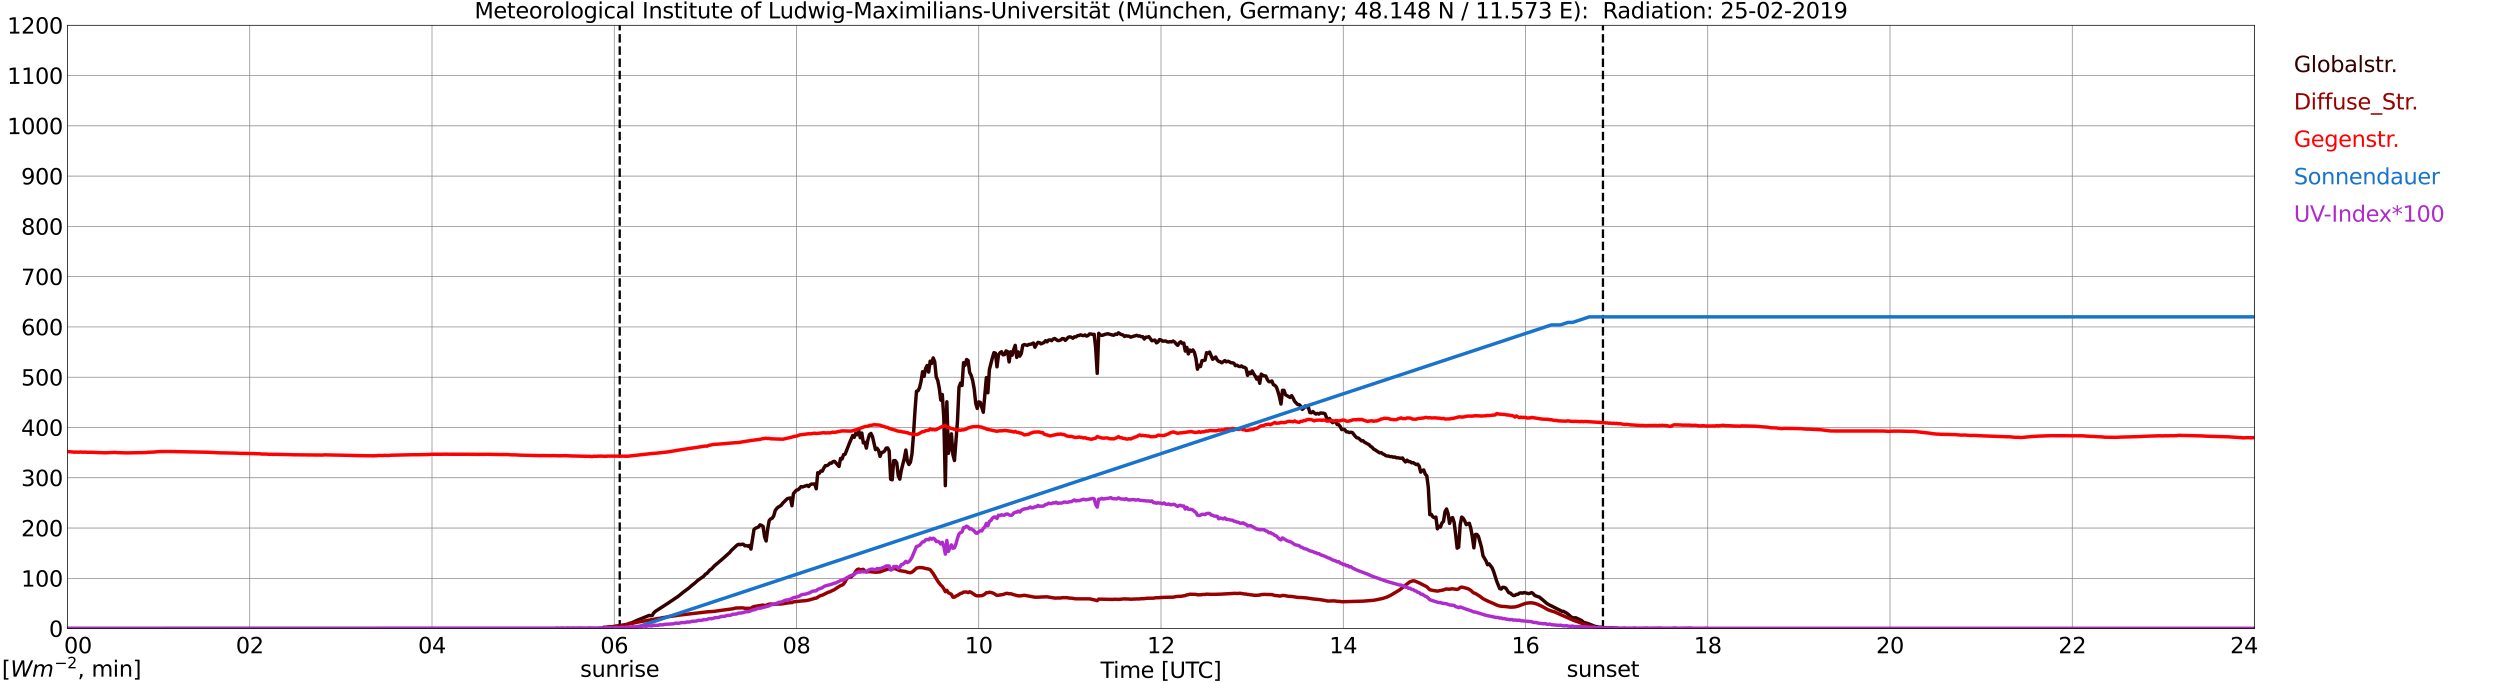 <?xml version="1.0" encoding="utf-8" standalone="no"?>
<!DOCTYPE svg PUBLIC "-//W3C//DTD SVG 1.1//EN"
  "http://www.w3.org/Graphics/SVG/1.1/DTD/svg11.dtd">
<svg xmlns:xlink="http://www.w3.org/1999/xlink" width="1085.4pt" height="296.64pt" viewBox="0 0 1085.4 296.64" xmlns="http://www.w3.org/2000/svg" version="1.1">
 <defs>
  <style type="text/css">*{stroke-linejoin: round; stroke-linecap: butt}</style>
 </defs>
 <g id="figure_1">
  <g id="patch_1">
   <path d="M 0 296.64 
L 1085.4 296.64 
L 1085.4 0 
L 0 0 
z
" style="fill: #ffffff"/>
  </g>
  <g id="axes_1">
   <g id="patch_2">
    <path d="M 29.306 272.909 
L 978.814 272.909 
L 978.814 10.976 
L 29.306 10.976 
z
" style="fill: #ffffff"/>
   </g>
   <g id="patch_3">
    <path d="M 978.814 272.909 
L 978.814 272.909 
L 978.814 10.976 
L 978.814 10.976 
z
" clip-path="url(#pc51e053f34)" style="fill: #d3d3d3; opacity: 0.25; stroke: #d3d3d3; stroke-linejoin: miter"/>
   </g>
   <g id="matplotlib.axis_1">
    <g id="xtick_1">
     <g id="line2d_1">
      <path d="M 29.306 272.909 
L 29.306 10.976 
" clip-path="url(#pc51e053f34)" style="fill: none; stroke: #808080; stroke-width: 0.3; stroke-linecap: square"/>
     </g>
     <g id="line2d_2"/>
     <g id="text_1">
      <!--    00 -->
      <g transform="translate(18.733 283.627) scale(0.095 -0.095)">
       <defs>
        <path id="DejaVuSans-20" transform="scale(0.016)"/>
        <path id="DejaVuSans-30" d="M 2034 4250 
Q 1547 4250 1301 3770 
Q 1056 3291 1056 2328 
Q 1056 1369 1301 889 
Q 1547 409 2034 409 
Q 2525 409 2770 889 
Q 3016 1369 3016 2328 
Q 3016 3291 2770 3770 
Q 2525 4250 2034 4250 
z
M 2034 4750 
Q 2819 4750 3233 4129 
Q 3647 3509 3647 2328 
Q 3647 1150 3233 529 
Q 2819 -91 2034 -91 
Q 1250 -91 836 529 
Q 422 1150 422 2328 
Q 422 3509 836 4129 
Q 1250 4750 2034 4750 
z
" transform="scale(0.016)"/>
       </defs>
       <use xlink:href="#DejaVuSans-20"/>
       <use xlink:href="#DejaVuSans-20" transform="translate(31.787 0)"/>
       <use xlink:href="#DejaVuSans-20" transform="translate(63.574 0)"/>
       <use xlink:href="#DejaVuSans-30" transform="translate(95.361 0)"/>
       <use xlink:href="#DejaVuSans-30" transform="translate(158.984 0)"/>
      </g>
     </g>
    </g>
    <g id="xtick_2">
     <g id="line2d_3">
      <path d="M 108.431 272.909 
L 108.431 10.976 
" clip-path="url(#pc51e053f34)" style="fill: none; stroke: #808080; stroke-width: 0.3; stroke-linecap: square"/>
     </g>
     <g id="line2d_4"/>
     <g id="text_2">
      <!-- 02 -->
      <g transform="translate(102.387 283.627) scale(0.095 -0.095)">
       <defs>
        <path id="DejaVuSans-32" d="M 1228 531 
L 3431 531 
L 3431 0 
L 469 0 
L 469 531 
Q 828 903 1448 1529 
Q 2069 2156 2228 2338 
Q 2531 2678 2651 2914 
Q 2772 3150 2772 3378 
Q 2772 3750 2511 3984 
Q 2250 4219 1831 4219 
Q 1534 4219 1204 4116 
Q 875 4013 500 3803 
L 500 4441 
Q 881 4594 1212 4672 
Q 1544 4750 1819 4750 
Q 2544 4750 2975 4387 
Q 3406 4025 3406 3419 
Q 3406 3131 3298 2873 
Q 3191 2616 2906 2266 
Q 2828 2175 2409 1742 
Q 1991 1309 1228 531 
z
" transform="scale(0.016)"/>
       </defs>
       <use xlink:href="#DejaVuSans-30"/>
       <use xlink:href="#DejaVuSans-32" transform="translate(63.623 0)"/>
      </g>
     </g>
    </g>
    <g id="xtick_3">
     <g id="line2d_5">
      <path d="M 187.557 272.909 
L 187.557 10.976 
" clip-path="url(#pc51e053f34)" style="fill: none; stroke: #808080; stroke-width: 0.3; stroke-linecap: square"/>
     </g>
     <g id="line2d_6"/>
     <g id="text_3">
      <!-- 04 -->
      <g transform="translate(181.513 283.627) scale(0.095 -0.095)">
       <defs>
        <path id="DejaVuSans-34" d="M 2419 4116 
L 825 1625 
L 2419 1625 
L 2419 4116 
z
M 2253 4666 
L 3047 4666 
L 3047 1625 
L 3713 1625 
L 3713 1100 
L 3047 1100 
L 3047 0 
L 2419 0 
L 2419 1100 
L 313 1100 
L 313 1709 
L 2253 4666 
z
" transform="scale(0.016)"/>
       </defs>
       <use xlink:href="#DejaVuSans-30"/>
       <use xlink:href="#DejaVuSans-34" transform="translate(63.623 0)"/>
      </g>
     </g>
    </g>
    <g id="xtick_4">
     <g id="line2d_7">
      <path d="M 266.683 272.909 
L 266.683 10.976 
" clip-path="url(#pc51e053f34)" style="fill: none; stroke: #808080; stroke-width: 0.3; stroke-linecap: square"/>
     </g>
     <g id="line2d_8"/>
     <g id="text_4">
      <!-- 06 -->
      <g transform="translate(260.638 283.627) scale(0.095 -0.095)">
       <defs>
        <path id="DejaVuSans-36" d="M 2113 2584 
Q 1688 2584 1439 2293 
Q 1191 2003 1191 1497 
Q 1191 994 1439 701 
Q 1688 409 2113 409 
Q 2538 409 2786 701 
Q 3034 994 3034 1497 
Q 3034 2003 2786 2293 
Q 2538 2584 2113 2584 
z
M 3366 4563 
L 3366 3988 
Q 3128 4100 2886 4159 
Q 2644 4219 2406 4219 
Q 1781 4219 1451 3797 
Q 1122 3375 1075 2522 
Q 1259 2794 1537 2939 
Q 1816 3084 2150 3084 
Q 2853 3084 3261 2657 
Q 3669 2231 3669 1497 
Q 3669 778 3244 343 
Q 2819 -91 2113 -91 
Q 1303 -91 875 529 
Q 447 1150 447 2328 
Q 447 3434 972 4092 
Q 1497 4750 2381 4750 
Q 2619 4750 2861 4703 
Q 3103 4656 3366 4563 
z
" transform="scale(0.016)"/>
       </defs>
       <use xlink:href="#DejaVuSans-30"/>
       <use xlink:href="#DejaVuSans-36" transform="translate(63.623 0)"/>
      </g>
     </g>
    </g>
    <g id="xtick_5">
     <g id="line2d_9">
      <path d="M 345.808 272.909 
L 345.808 10.976 
" clip-path="url(#pc51e053f34)" style="fill: none; stroke: #808080; stroke-width: 0.3; stroke-linecap: square"/>
     </g>
     <g id="line2d_10"/>
     <g id="text_5">
      <!-- 08 -->
      <g transform="translate(339.764 283.627) scale(0.095 -0.095)">
       <defs>
        <path id="DejaVuSans-38" d="M 2034 2216 
Q 1584 2216 1326 1975 
Q 1069 1734 1069 1313 
Q 1069 891 1326 650 
Q 1584 409 2034 409 
Q 2484 409 2743 651 
Q 3003 894 3003 1313 
Q 3003 1734 2745 1975 
Q 2488 2216 2034 2216 
z
M 1403 2484 
Q 997 2584 770 2862 
Q 544 3141 544 3541 
Q 544 4100 942 4425 
Q 1341 4750 2034 4750 
Q 2731 4750 3128 4425 
Q 3525 4100 3525 3541 
Q 3525 3141 3298 2862 
Q 3072 2584 2669 2484 
Q 3125 2378 3379 2068 
Q 3634 1759 3634 1313 
Q 3634 634 3220 271 
Q 2806 -91 2034 -91 
Q 1263 -91 848 271 
Q 434 634 434 1313 
Q 434 1759 690 2068 
Q 947 2378 1403 2484 
z
M 1172 3481 
Q 1172 3119 1398 2916 
Q 1625 2713 2034 2713 
Q 2441 2713 2670 2916 
Q 2900 3119 2900 3481 
Q 2900 3844 2670 4047 
Q 2441 4250 2034 4250 
Q 1625 4250 1398 4047 
Q 1172 3844 1172 3481 
z
" transform="scale(0.016)"/>
       </defs>
       <use xlink:href="#DejaVuSans-30"/>
       <use xlink:href="#DejaVuSans-38" transform="translate(63.623 0)"/>
      </g>
     </g>
    </g>
    <g id="xtick_6">
     <g id="line2d_11">
      <path d="M 424.934 272.909 
L 424.934 10.976 
" clip-path="url(#pc51e053f34)" style="fill: none; stroke: #808080; stroke-width: 0.3; stroke-linecap: square"/>
     </g>
     <g id="line2d_12"/>
     <g id="text_6">
      <!-- 10 -->
      <g transform="translate(418.89 283.627) scale(0.095 -0.095)">
       <defs>
        <path id="DejaVuSans-31" d="M 794 531 
L 1825 531 
L 1825 4091 
L 703 3866 
L 703 4441 
L 1819 4666 
L 2450 4666 
L 2450 531 
L 3481 531 
L 3481 0 
L 794 0 
L 794 531 
z
" transform="scale(0.016)"/>
       </defs>
       <use xlink:href="#DejaVuSans-31"/>
       <use xlink:href="#DejaVuSans-30" transform="translate(63.623 0)"/>
      </g>
     </g>
    </g>
    <g id="xtick_7">
     <g id="line2d_13">
      <path d="M 504.06 272.909 
L 504.06 10.976 
" clip-path="url(#pc51e053f34)" style="fill: none; stroke: #808080; stroke-width: 0.3; stroke-linecap: square"/>
     </g>
     <g id="line2d_14"/>
     <g id="text_7">
      <!-- 12 -->
      <g transform="translate(498.015 283.627) scale(0.095 -0.095)">
       <use xlink:href="#DejaVuSans-31"/>
       <use xlink:href="#DejaVuSans-32" transform="translate(63.623 0)"/>
      </g>
     </g>
    </g>
    <g id="xtick_8">
     <g id="line2d_15">
      <path d="M 583.185 272.909 
L 583.185 10.976 
" clip-path="url(#pc51e053f34)" style="fill: none; stroke: #808080; stroke-width: 0.3; stroke-linecap: square"/>
     </g>
     <g id="line2d_16"/>
     <g id="text_8">
      <!-- 14 -->
      <g transform="translate(577.141 283.627) scale(0.095 -0.095)">
       <use xlink:href="#DejaVuSans-31"/>
       <use xlink:href="#DejaVuSans-34" transform="translate(63.623 0)"/>
      </g>
     </g>
    </g>
    <g id="xtick_9">
     <g id="line2d_17">
      <path d="M 662.311 272.909 
L 662.311 10.976 
" clip-path="url(#pc51e053f34)" style="fill: none; stroke: #808080; stroke-width: 0.3; stroke-linecap: square"/>
     </g>
     <g id="line2d_18"/>
     <g id="text_9">
      <!-- 16 -->
      <g transform="translate(656.267 283.627) scale(0.095 -0.095)">
       <use xlink:href="#DejaVuSans-31"/>
       <use xlink:href="#DejaVuSans-36" transform="translate(63.623 0)"/>
      </g>
     </g>
    </g>
    <g id="xtick_10">
     <g id="line2d_19">
      <path d="M 741.437 272.909 
L 741.437 10.976 
" clip-path="url(#pc51e053f34)" style="fill: none; stroke: #808080; stroke-width: 0.3; stroke-linecap: square"/>
     </g>
     <g id="line2d_20"/>
     <g id="text_10">
      <!-- 18 -->
      <g transform="translate(735.392 283.627) scale(0.095 -0.095)">
       <use xlink:href="#DejaVuSans-31"/>
       <use xlink:href="#DejaVuSans-38" transform="translate(63.623 0)"/>
      </g>
     </g>
    </g>
    <g id="xtick_11">
     <g id="line2d_21">
      <path d="M 820.562 272.909 
L 820.562 10.976 
" clip-path="url(#pc51e053f34)" style="fill: none; stroke: #808080; stroke-width: 0.3; stroke-linecap: square"/>
     </g>
     <g id="line2d_22"/>
     <g id="text_11">
      <!-- 20 -->
      <g transform="translate(814.518 283.627) scale(0.095 -0.095)">
       <use xlink:href="#DejaVuSans-32"/>
       <use xlink:href="#DejaVuSans-30" transform="translate(63.623 0)"/>
      </g>
     </g>
    </g>
    <g id="xtick_12">
     <g id="line2d_23">
      <path d="M 899.688 272.909 
L 899.688 10.976 
" clip-path="url(#pc51e053f34)" style="fill: none; stroke: #808080; stroke-width: 0.3; stroke-linecap: square"/>
     </g>
     <g id="line2d_24"/>
     <g id="text_12">
      <!-- 22 -->
      <g transform="translate(893.644 283.627) scale(0.095 -0.095)">
       <use xlink:href="#DejaVuSans-32"/>
       <use xlink:href="#DejaVuSans-32" transform="translate(63.623 0)"/>
      </g>
     </g>
    </g>
    <g id="xtick_13">
     <g id="line2d_25">
      <path d="M 978.814 272.909 
L 978.814 10.976 
" clip-path="url(#pc51e053f34)" style="fill: none; stroke: #808080; stroke-width: 0.3; stroke-linecap: square"/>
     </g>
     <g id="line2d_26"/>
     <g id="text_13">
      <!-- 24    -->
      <g transform="translate(968.241 283.627) scale(0.095 -0.095)">
       <use xlink:href="#DejaVuSans-32"/>
       <use xlink:href="#DejaVuSans-34" transform="translate(63.623 0)"/>
       <use xlink:href="#DejaVuSans-20" transform="translate(127.246 0)"/>
       <use xlink:href="#DejaVuSans-20" transform="translate(159.033 0)"/>
       <use xlink:href="#DejaVuSans-20" transform="translate(190.82 0)"/>
      </g>
     </g>
    </g>
    <g id="text_14">
     <!-- Time [UTC] -->
     <g transform="translate(477.806 294.322) scale(0.095 -0.095)">
      <defs>
       <path id="DejaVuSans-54" d="M -19 4666 
L 3928 4666 
L 3928 4134 
L 2272 4134 
L 2272 0 
L 1638 0 
L 1638 4134 
L -19 4134 
L -19 4666 
z
" transform="scale(0.016)"/>
       <path id="DejaVuSans-69" d="M 603 3500 
L 1178 3500 
L 1178 0 
L 603 0 
L 603 3500 
z
M 603 4863 
L 1178 4863 
L 1178 4134 
L 603 4134 
L 603 4863 
z
" transform="scale(0.016)"/>
       <path id="DejaVuSans-6d" d="M 3328 2828 
Q 3544 3216 3844 3400 
Q 4144 3584 4550 3584 
Q 5097 3584 5394 3201 
Q 5691 2819 5691 2113 
L 5691 0 
L 5113 0 
L 5113 2094 
Q 5113 2597 4934 2840 
Q 4756 3084 4391 3084 
Q 3944 3084 3684 2787 
Q 3425 2491 3425 1978 
L 3425 0 
L 2847 0 
L 2847 2094 
Q 2847 2600 2669 2842 
Q 2491 3084 2119 3084 
Q 1678 3084 1418 2786 
Q 1159 2488 1159 1978 
L 1159 0 
L 581 0 
L 581 3500 
L 1159 3500 
L 1159 2956 
Q 1356 3278 1631 3431 
Q 1906 3584 2284 3584 
Q 2666 3584 2933 3390 
Q 3200 3197 3328 2828 
z
" transform="scale(0.016)"/>
       <path id="DejaVuSans-65" d="M 3597 1894 
L 3597 1613 
L 953 1613 
Q 991 1019 1311 708 
Q 1631 397 2203 397 
Q 2534 397 2845 478 
Q 3156 559 3463 722 
L 3463 178 
Q 3153 47 2828 -22 
Q 2503 -91 2169 -91 
Q 1331 -91 842 396 
Q 353 884 353 1716 
Q 353 2575 817 3079 
Q 1281 3584 2069 3584 
Q 2775 3584 3186 3129 
Q 3597 2675 3597 1894 
z
M 3022 2063 
Q 3016 2534 2758 2815 
Q 2500 3097 2075 3097 
Q 1594 3097 1305 2825 
Q 1016 2553 972 2059 
L 3022 2063 
z
" transform="scale(0.016)"/>
       <path id="DejaVuSans-5b" d="M 550 4863 
L 1875 4863 
L 1875 4416 
L 1125 4416 
L 1125 -397 
L 1875 -397 
L 1875 -844 
L 550 -844 
L 550 4863 
z
" transform="scale(0.016)"/>
       <path id="DejaVuSans-55" d="M 556 4666 
L 1191 4666 
L 1191 1831 
Q 1191 1081 1462 751 
Q 1734 422 2344 422 
Q 2950 422 3222 751 
Q 3494 1081 3494 1831 
L 3494 4666 
L 4128 4666 
L 4128 1753 
Q 4128 841 3676 375 
Q 3225 -91 2344 -91 
Q 1459 -91 1007 375 
Q 556 841 556 1753 
L 556 4666 
z
" transform="scale(0.016)"/>
       <path id="DejaVuSans-43" d="M 4122 4306 
L 4122 3641 
Q 3803 3938 3442 4084 
Q 3081 4231 2675 4231 
Q 1875 4231 1450 3742 
Q 1025 3253 1025 2328 
Q 1025 1406 1450 917 
Q 1875 428 2675 428 
Q 3081 428 3442 575 
Q 3803 722 4122 1019 
L 4122 359 
Q 3791 134 3420 21 
Q 3050 -91 2638 -91 
Q 1578 -91 968 557 
Q 359 1206 359 2328 
Q 359 3453 968 4101 
Q 1578 4750 2638 4750 
Q 3056 4750 3426 4639 
Q 3797 4528 4122 4306 
z
" transform="scale(0.016)"/>
       <path id="DejaVuSans-5d" d="M 1947 4863 
L 1947 -844 
L 622 -844 
L 622 -397 
L 1369 -397 
L 1369 4416 
L 622 4416 
L 622 4863 
L 1947 4863 
z
" transform="scale(0.016)"/>
      </defs>
      <use xlink:href="#DejaVuSans-54"/>
      <use xlink:href="#DejaVuSans-69" transform="translate(57.959 0)"/>
      <use xlink:href="#DejaVuSans-6d" transform="translate(85.742 0)"/>
      <use xlink:href="#DejaVuSans-65" transform="translate(183.154 0)"/>
      <use xlink:href="#DejaVuSans-20" transform="translate(244.678 0)"/>
      <use xlink:href="#DejaVuSans-5b" transform="translate(276.465 0)"/>
      <use xlink:href="#DejaVuSans-55" transform="translate(315.479 0)"/>
      <use xlink:href="#DejaVuSans-54" transform="translate(388.672 0)"/>
      <use xlink:href="#DejaVuSans-43" transform="translate(443.881 0)"/>
      <use xlink:href="#DejaVuSans-5d" transform="translate(513.705 0)"/>
     </g>
    </g>
   </g>
   <g id="matplotlib.axis_2">
    <g id="ytick_1">
     <g id="line2d_27">
      <path d="M 29.306 272.909 
L 978.814 272.909 
" clip-path="url(#pc51e053f34)" style="fill: none; stroke: #808080; stroke-width: 0.3; stroke-linecap: square"/>
     </g>
     <g id="line2d_28"/>
     <g id="text_15">
      <!-- 0 -->
      <g transform="translate(21.261 276.518) scale(0.095 -0.095)">
       <use xlink:href="#DejaVuSans-30"/>
      </g>
     </g>
    </g>
    <g id="ytick_2">
     <g id="line2d_29">
      <path d="M 29.306 251.081 
L 978.814 251.081 
" clip-path="url(#pc51e053f34)" style="fill: none; stroke: #808080; stroke-width: 0.3; stroke-linecap: square"/>
     </g>
     <g id="line2d_30"/>
     <g id="text_16">
      <!-- 100 -->
      <g transform="translate(9.173 254.69) scale(0.095 -0.095)">
       <use xlink:href="#DejaVuSans-31"/>
       <use xlink:href="#DejaVuSans-30" transform="translate(63.623 0)"/>
       <use xlink:href="#DejaVuSans-30" transform="translate(127.246 0)"/>
      </g>
     </g>
    </g>
    <g id="ytick_3">
     <g id="line2d_31">
      <path d="M 29.306 229.253 
L 978.814 229.253 
" clip-path="url(#pc51e053f34)" style="fill: none; stroke: #808080; stroke-width: 0.3; stroke-linecap: square"/>
     </g>
     <g id="line2d_32"/>
     <g id="text_17">
      <!-- 200 -->
      <g transform="translate(9.173 232.863) scale(0.095 -0.095)">
       <use xlink:href="#DejaVuSans-32"/>
       <use xlink:href="#DejaVuSans-30" transform="translate(63.623 0)"/>
       <use xlink:href="#DejaVuSans-30" transform="translate(127.246 0)"/>
      </g>
     </g>
    </g>
    <g id="ytick_4">
     <g id="line2d_33">
      <path d="M 29.306 207.426 
L 978.814 207.426 
" clip-path="url(#pc51e053f34)" style="fill: none; stroke: #808080; stroke-width: 0.3; stroke-linecap: square"/>
     </g>
     <g id="line2d_34"/>
     <g id="text_18">
      <!-- 300 -->
      <g transform="translate(9.173 211.035) scale(0.095 -0.095)">
       <defs>
        <path id="DejaVuSans-33" d="M 2597 2516 
Q 3050 2419 3304 2112 
Q 3559 1806 3559 1356 
Q 3559 666 3084 287 
Q 2609 -91 1734 -91 
Q 1441 -91 1130 -33 
Q 819 25 488 141 
L 488 750 
Q 750 597 1062 519 
Q 1375 441 1716 441 
Q 2309 441 2620 675 
Q 2931 909 2931 1356 
Q 2931 1769 2642 2001 
Q 2353 2234 1838 2234 
L 1294 2234 
L 1294 2753 
L 1863 2753 
Q 2328 2753 2575 2939 
Q 2822 3125 2822 3475 
Q 2822 3834 2567 4026 
Q 2313 4219 1838 4219 
Q 1578 4219 1281 4162 
Q 984 4106 628 3988 
L 628 4550 
Q 988 4650 1302 4700 
Q 1616 4750 1894 4750 
Q 2613 4750 3031 4423 
Q 3450 4097 3450 3541 
Q 3450 3153 3228 2886 
Q 3006 2619 2597 2516 
z
" transform="scale(0.016)"/>
       </defs>
       <use xlink:href="#DejaVuSans-33"/>
       <use xlink:href="#DejaVuSans-30" transform="translate(63.623 0)"/>
       <use xlink:href="#DejaVuSans-30" transform="translate(127.246 0)"/>
      </g>
     </g>
    </g>
    <g id="ytick_5">
     <g id="line2d_35">
      <path d="M 29.306 185.598 
L 978.814 185.598 
" clip-path="url(#pc51e053f34)" style="fill: none; stroke: #808080; stroke-width: 0.3; stroke-linecap: square"/>
     </g>
     <g id="line2d_36"/>
     <g id="text_19">
      <!-- 400 -->
      <g transform="translate(9.173 189.207) scale(0.095 -0.095)">
       <use xlink:href="#DejaVuSans-34"/>
       <use xlink:href="#DejaVuSans-30" transform="translate(63.623 0)"/>
       <use xlink:href="#DejaVuSans-30" transform="translate(127.246 0)"/>
      </g>
     </g>
    </g>
    <g id="ytick_6">
     <g id="line2d_37">
      <path d="M 29.306 163.77 
L 978.814 163.77 
" clip-path="url(#pc51e053f34)" style="fill: none; stroke: #808080; stroke-width: 0.3; stroke-linecap: square"/>
     </g>
     <g id="line2d_38"/>
     <g id="text_20">
      <!-- 500 -->
      <g transform="translate(9.173 167.379) scale(0.095 -0.095)">
       <defs>
        <path id="DejaVuSans-35" d="M 691 4666 
L 3169 4666 
L 3169 4134 
L 1269 4134 
L 1269 2991 
Q 1406 3038 1543 3061 
Q 1681 3084 1819 3084 
Q 2600 3084 3056 2656 
Q 3513 2228 3513 1497 
Q 3513 744 3044 326 
Q 2575 -91 1722 -91 
Q 1428 -91 1123 -41 
Q 819 9 494 109 
L 494 744 
Q 775 591 1075 516 
Q 1375 441 1709 441 
Q 2250 441 2565 725 
Q 2881 1009 2881 1497 
Q 2881 1984 2565 2268 
Q 2250 2553 1709 2553 
Q 1456 2553 1204 2497 
Q 953 2441 691 2322 
L 691 4666 
z
" transform="scale(0.016)"/>
       </defs>
       <use xlink:href="#DejaVuSans-35"/>
       <use xlink:href="#DejaVuSans-30" transform="translate(63.623 0)"/>
       <use xlink:href="#DejaVuSans-30" transform="translate(127.246 0)"/>
      </g>
     </g>
    </g>
    <g id="ytick_7">
     <g id="line2d_39">
      <path d="M 29.306 141.942 
L 978.814 141.942 
" clip-path="url(#pc51e053f34)" style="fill: none; stroke: #808080; stroke-width: 0.3; stroke-linecap: square"/>
     </g>
     <g id="line2d_40"/>
     <g id="text_21">
      <!-- 600 -->
      <g transform="translate(9.173 145.551) scale(0.095 -0.095)">
       <use xlink:href="#DejaVuSans-36"/>
       <use xlink:href="#DejaVuSans-30" transform="translate(63.623 0)"/>
       <use xlink:href="#DejaVuSans-30" transform="translate(127.246 0)"/>
      </g>
     </g>
    </g>
    <g id="ytick_8">
     <g id="line2d_41">
      <path d="M 29.306 120.114 
L 978.814 120.114 
" clip-path="url(#pc51e053f34)" style="fill: none; stroke: #808080; stroke-width: 0.3; stroke-linecap: square"/>
     </g>
     <g id="line2d_42"/>
     <g id="text_22">
      <!-- 700 -->
      <g transform="translate(9.173 123.724) scale(0.095 -0.095)">
       <defs>
        <path id="DejaVuSans-37" d="M 525 4666 
L 3525 4666 
L 3525 4397 
L 1831 0 
L 1172 0 
L 2766 4134 
L 525 4134 
L 525 4666 
z
" transform="scale(0.016)"/>
       </defs>
       <use xlink:href="#DejaVuSans-37"/>
       <use xlink:href="#DejaVuSans-30" transform="translate(63.623 0)"/>
       <use xlink:href="#DejaVuSans-30" transform="translate(127.246 0)"/>
      </g>
     </g>
    </g>
    <g id="ytick_9">
     <g id="line2d_43">
      <path d="M 29.306 98.287 
L 978.814 98.287 
" clip-path="url(#pc51e053f34)" style="fill: none; stroke: #808080; stroke-width: 0.3; stroke-linecap: square"/>
     </g>
     <g id="line2d_44"/>
     <g id="text_23">
      <!-- 800 -->
      <g transform="translate(9.173 101.896) scale(0.095 -0.095)">
       <use xlink:href="#DejaVuSans-38"/>
       <use xlink:href="#DejaVuSans-30" transform="translate(63.623 0)"/>
       <use xlink:href="#DejaVuSans-30" transform="translate(127.246 0)"/>
      </g>
     </g>
    </g>
    <g id="ytick_10">
     <g id="line2d_45">
      <path d="M 29.306 76.459 
L 978.814 76.459 
" clip-path="url(#pc51e053f34)" style="fill: none; stroke: #808080; stroke-width: 0.3; stroke-linecap: square"/>
     </g>
     <g id="line2d_46"/>
     <g id="text_24">
      <!-- 900 -->
      <g transform="translate(9.173 80.068) scale(0.095 -0.095)">
       <defs>
        <path id="DejaVuSans-39" d="M 703 97 
L 703 672 
Q 941 559 1184 500 
Q 1428 441 1663 441 
Q 2288 441 2617 861 
Q 2947 1281 2994 2138 
Q 2813 1869 2534 1725 
Q 2256 1581 1919 1581 
Q 1219 1581 811 2004 
Q 403 2428 403 3163 
Q 403 3881 828 4315 
Q 1253 4750 1959 4750 
Q 2769 4750 3195 4129 
Q 3622 3509 3622 2328 
Q 3622 1225 3098 567 
Q 2575 -91 1691 -91 
Q 1453 -91 1209 -44 
Q 966 3 703 97 
z
M 1959 2075 
Q 2384 2075 2632 2365 
Q 2881 2656 2881 3163 
Q 2881 3666 2632 3958 
Q 2384 4250 1959 4250 
Q 1534 4250 1286 3958 
Q 1038 3666 1038 3163 
Q 1038 2656 1286 2365 
Q 1534 2075 1959 2075 
z
" transform="scale(0.016)"/>
       </defs>
       <use xlink:href="#DejaVuSans-39"/>
       <use xlink:href="#DejaVuSans-30" transform="translate(63.623 0)"/>
       <use xlink:href="#DejaVuSans-30" transform="translate(127.246 0)"/>
      </g>
     </g>
    </g>
    <g id="ytick_11">
     <g id="line2d_47">
      <path d="M 29.306 54.631 
L 978.814 54.631 
" clip-path="url(#pc51e053f34)" style="fill: none; stroke: #808080; stroke-width: 0.3; stroke-linecap: square"/>
     </g>
     <g id="line2d_48"/>
     <g id="text_25">
      <!-- 1000 -->
      <g transform="translate(3.128 58.24) scale(0.095 -0.095)">
       <use xlink:href="#DejaVuSans-31"/>
       <use xlink:href="#DejaVuSans-30" transform="translate(63.623 0)"/>
       <use xlink:href="#DejaVuSans-30" transform="translate(127.246 0)"/>
       <use xlink:href="#DejaVuSans-30" transform="translate(190.869 0)"/>
      </g>
     </g>
    </g>
    <g id="ytick_12">
     <g id="line2d_49">
      <path d="M 29.306 32.803 
L 978.814 32.803 
" clip-path="url(#pc51e053f34)" style="fill: none; stroke: #808080; stroke-width: 0.3; stroke-linecap: square"/>
     </g>
     <g id="line2d_50"/>
     <g id="text_26">
      <!-- 1100 -->
      <g transform="translate(3.128 36.413) scale(0.095 -0.095)">
       <use xlink:href="#DejaVuSans-31"/>
       <use xlink:href="#DejaVuSans-31" transform="translate(63.623 0)"/>
       <use xlink:href="#DejaVuSans-30" transform="translate(127.246 0)"/>
       <use xlink:href="#DejaVuSans-30" transform="translate(190.869 0)"/>
      </g>
     </g>
    </g>
    <g id="ytick_13">
     <g id="line2d_51">
      <path d="M 29.306 10.976 
L 978.814 10.976 
" clip-path="url(#pc51e053f34)" style="fill: none; stroke: #808080; stroke-width: 0.3; stroke-linecap: square"/>
     </g>
     <g id="line2d_52"/>
     <g id="text_27">
      <!-- 1200 -->
      <g transform="translate(3.128 14.585) scale(0.095 -0.095)">
       <use xlink:href="#DejaVuSans-31"/>
       <use xlink:href="#DejaVuSans-32" transform="translate(63.623 0)"/>
       <use xlink:href="#DejaVuSans-30" transform="translate(127.246 0)"/>
       <use xlink:href="#DejaVuSans-30" transform="translate(190.869 0)"/>
      </g>
     </g>
    </g>
   </g>
   <g id="line2d_53">
    <path d="M 269.057 272.909 
L 269.057 10.976 
" clip-path="url(#pc51e053f34)" style="fill: none; stroke-dasharray: 3.7,1.6; stroke-dashoffset: 0; stroke: #000000"/>
   </g>
   <g id="line2d_54">
    <path d="M 695.939 272.909 
L 695.939 10.976 
" clip-path="url(#pc51e053f34)" style="fill: none; stroke-dasharray: 3.7,1.6; stroke-dashoffset: 0; stroke: #000000"/>
   </g>
   <g id="line2d_55">
    <path d="M 29.306 272.909 
L 261.408 272.909 
L 262.067 272.413 
L 262.726 272.444 
L 264.045 272.287 
L 264.705 272.193 
L 265.364 272.226 
L 271.298 271.285 
L 271.958 271.095 
L 272.617 271.064 
L 273.277 270.593 
L 273.936 270.562 
L 275.914 269.622 
L 281.849 267.175 
L 282.508 267.301 
L 283.167 267.175 
L 283.827 266.109 
L 284.486 265.45 
L 289.761 262.063 
L 294.377 258.959 
L 297.014 256.826 
L 298.992 255.383 
L 300.311 254.191 
L 301.63 253.187 
L 302.949 251.965 
L 305.586 250.147 
L 306.246 249.3 
L 306.905 248.955 
L 308.224 247.449 
L 308.883 247.041 
L 310.202 245.631 
L 313.499 242.839 
L 316.796 239.89 
L 317.455 239.043 
L 320.093 236.598 
L 320.752 236.315 
L 321.411 236.504 
L 322.071 236.284 
L 322.73 236.284 
L 323.39 236.974 
L 324.049 236.849 
L 324.708 237.161 
L 325.368 236.817 
L 326.027 238.386 
L 327.346 229.886 
L 328.005 229.354 
L 329.324 228.758 
L 329.983 227.878 
L 330.643 228.099 
L 331.302 228.57 
L 331.961 233.147 
L 332.621 234.874 
L 333.28 229.792 
L 333.94 226.029 
L 334.599 225.276 
L 335.258 224.995 
L 335.918 223.991 
L 336.577 221.638 
L 337.236 220.76 
L 337.896 220.134 
L 338.555 219.789 
L 339.215 219.287 
L 339.874 218.407 
L 341.852 216.464 
L 343.171 216.181 
L 343.83 219.568 
L 344.49 214.269 
L 345.808 212.795 
L 346.468 212.638 
L 347.127 212.042 
L 347.787 211.289 
L 348.446 211.413 
L 350.424 210.724 
L 351.083 211.226 
L 351.743 210.412 
L 352.402 210.161 
L 353.721 210.128 
L 354.38 212.199 
L 355.04 205.236 
L 355.699 205.487 
L 356.359 204.483 
L 357.018 204.546 
L 357.677 203.228 
L 358.337 202.163 
L 358.996 202.163 
L 359.655 201.785 
L 360.315 201.065 
L 360.974 201.095 
L 361.634 200.438 
L 362.293 200.281 
L 364.271 202.508 
L 364.93 199.026 
L 365.59 199.277 
L 366.249 197.396 
L 366.909 197.208 
L 368.887 192.159 
L 370.206 189.086 
L 370.865 189.869 
L 371.524 188.082 
L 372.184 188.739 
L 372.843 186.951 
L 373.502 190.057 
L 374.162 188.018 
L 374.821 192.284 
L 375.481 192.033 
L 376.14 194.543 
L 376.799 190.998 
L 377.459 188.772 
L 378.118 188.176 
L 378.777 189.492 
L 380.096 195.2 
L 380.756 194.604 
L 381.415 195.484 
L 382.074 198.149 
L 382.734 196.455 
L 383.393 196.328 
L 384.053 195.796 
L 384.712 194.573 
L 385.371 194.479 
L 386.031 195.702 
L 386.69 208.059 
L 387.349 208.31 
L 388.009 200 
L 388.668 199.967 
L 389.328 200.971 
L 389.987 206.522 
L 390.646 208.028 
L 391.306 204.202 
L 392.624 198.932 
L 393.284 195.388 
L 393.943 200.218 
L 394.603 201.661 
L 395.262 200.72 
L 395.921 197.239 
L 396.581 189.023 
L 397.24 178.517 
L 397.899 169.86 
L 398.559 169.672 
L 399.218 168.354 
L 399.878 165.564 
L 400.537 161.393 
L 401.196 163.399 
L 401.856 160.013 
L 402.515 158.695 
L 403.175 161.55 
L 403.834 156.813 
L 404.493 157.785 
L 405.153 155.401 
L 405.812 157.001 
L 406.471 163.65 
L 407.131 165.156 
L 407.79 168.511 
L 408.45 173.717 
L 409.109 171.303 
L 409.768 181.59 
L 410.428 210.85 
L 411.087 174.439 
L 411.746 196.83 
L 412.406 194.479 
L 413.065 188.363 
L 413.725 197.426 
L 414.384 199.936 
L 415.703 182.749 
L 416.362 168.136 
L 417.022 166.315 
L 417.681 167.382 
L 418.34 157.473 
L 419 158.571 
L 419.659 156.093 
L 420.318 156.532 
L 420.978 161.705 
L 421.637 162.96 
L 422.297 165.219 
L 422.956 168.856 
L 423.615 175.035 
L 424.275 177.325 
L 424.934 174.501 
L 425.593 174.69 
L 426.912 178.986 
L 428.231 163.964 
L 428.89 170.519 
L 429.55 160.483 
L 430.869 155.277 
L 431.528 153.114 
L 432.187 153.332 
L 432.847 159.26 
L 433.506 154.116 
L 434.165 153.144 
L 434.825 152.706 
L 435.484 154.054 
L 436.144 153.928 
L 436.803 152.361 
L 437.462 152.673 
L 438.122 157.128 
L 438.781 152.736 
L 439.44 154.209 
L 440.1 151.765 
L 440.759 149.944 
L 441.419 155.183 
L 442.078 152.799 
L 442.737 154.618 
L 443.397 153.489 
L 444.056 149.914 
L 444.716 149.599 
L 446.034 149.944 
L 446.694 149.506 
L 447.353 149.538 
L 448.672 148.942 
L 449.331 150.761 
L 449.991 149.506 
L 450.65 148.659 
L 451.309 148.785 
L 451.969 149.287 
L 453.287 148.691 
L 453.947 147.908 
L 454.606 148.408 
L 455.266 147.657 
L 455.925 147.593 
L 456.584 147.908 
L 457.244 147.216 
L 457.903 146.967 
L 459.222 147.875 
L 459.881 147.812 
L 460.541 147.593 
L 461.2 146.998 
L 461.859 147.061 
L 462.519 147.781 
L 463.838 146.402 
L 464.497 146.244 
L 465.156 146.432 
L 465.816 146.84 
L 466.475 146.244 
L 467.134 146.275 
L 467.794 145.742 
L 468.453 145.679 
L 469.113 145.367 
L 469.772 145.618 
L 470.431 145.712 
L 471.091 145.43 
L 471.75 145.93 
L 472.409 145.649 
L 473.069 144.959 
L 473.728 145.022 
L 474.388 145.21 
L 475.047 145.179 
L 475.706 151.169 
L 476.366 162.083 
L 477.025 144.708 
L 477.685 145.43 
L 478.344 145.618 
L 479.003 145.461 
L 479.663 145.179 
L 480.981 144.896 
L 482.96 145.461 
L 483.619 145.524 
L 484.278 145.053 
L 484.938 145.179 
L 485.597 144.487 
L 486.256 144.959 
L 486.916 145.273 
L 487.575 145.43 
L 488.235 146.087 
L 488.894 145.775 
L 489.553 145.93 
L 490.213 145.963 
L 490.872 146.371 
L 493.51 145.585 
L 494.169 145.9 
L 494.828 145.836 
L 495.488 146.181 
L 496.147 146.181 
L 496.807 147.185 
L 497.466 146.402 
L 498.125 146.402 
L 498.785 146.151 
L 500.103 147.938 
L 501.422 147.657 
L 502.082 148.849 
L 502.741 148.471 
L 503.4 147.436 
L 504.06 147.593 
L 504.719 148.126 
L 506.038 148.032 
L 506.697 148.377 
L 507.357 148.504 
L 508.016 148.314 
L 508.675 148.44 
L 509.335 148.063 
L 509.994 148.504 
L 510.654 149.348 
L 511.313 149.944 
L 511.972 148.879 
L 512.632 148.377 
L 513.291 149.1 
L 513.95 148.973 
L 514.61 152.424 
L 515.269 150.824 
L 515.929 153.646 
L 516.588 151.983 
L 517.247 152.518 
L 517.907 151.922 
L 518.566 153.02 
L 519.226 155.622 
L 519.885 160.295 
L 520.544 158.632 
L 521.204 159.134 
L 521.863 156.562 
L 522.522 156.532 
L 523.182 156.344 
L 523.841 153.114 
L 524.501 153.426 
L 525.16 152.863 
L 526.479 155.997 
L 527.797 154.995 
L 528.457 156.281 
L 529.116 156.877 
L 529.776 157.065 
L 530.435 157.503 
L 531.754 156.562 
L 532.413 157.095 
L 533.073 156.844 
L 533.732 157.065 
L 534.391 157.503 
L 535.051 157.503 
L 535.71 157.724 
L 536.369 158.758 
L 537.029 158.538 
L 537.688 158.977 
L 538.348 159.167 
L 539.007 158.883 
L 539.666 159.385 
L 540.326 159.479 
L 540.985 159.95 
L 541.644 162.96 
L 542.304 161.644 
L 542.963 162.24 
L 543.623 161.048 
L 544.282 162.301 
L 544.941 163.211 
L 545.601 164.591 
L 546.26 163.713 
L 546.919 166.411 
L 547.579 162.428 
L 548.238 162.93 
L 548.898 163.181 
L 549.557 163.275 
L 550.216 164.778 
L 550.876 165.689 
L 551.535 165.752 
L 552.195 165.407 
L 552.854 167.007 
L 553.513 167.319 
L 554.173 168.072 
L 554.832 169.987 
L 555.491 172.307 
L 556.151 175.411 
L 556.81 169.452 
L 557.47 169.485 
L 558.129 171.397 
L 560.107 172.558 
L 560.766 171.772 
L 561.426 172.87 
L 562.085 174.252 
L 563.404 175.631 
L 564.063 175.692 
L 564.723 176.384 
L 565.382 177.731 
L 566.042 177.198 
L 566.701 176.258 
L 567.36 176.666 
L 568.02 176.729 
L 568.679 179.08 
L 569.338 179.207 
L 569.998 178.672 
L 570.657 179.3 
L 571.317 179.77 
L 571.976 179.488 
L 572.635 179.77 
L 573.295 179.3 
L 574.613 179.394 
L 575.273 179.676 
L 575.932 181.276 
L 576.592 182.498 
L 577.251 181.684 
L 577.91 182.876 
L 578.57 183.502 
L 579.229 183.127 
L 579.889 183.033 
L 580.548 184.319 
L 581.207 184.38 
L 581.867 185.166 
L 582.526 186.512 
L 583.185 186.388 
L 583.845 186.545 
L 584.504 187.453 
L 585.164 187.516 
L 585.823 187.798 
L 586.482 187.674 
L 587.142 187.798 
L 588.46 189.492 
L 589.12 190.088 
L 589.779 190.182 
L 591.098 191.406 
L 591.757 191.343 
L 592.417 192.002 
L 594.395 193.067 
L 595.054 193.79 
L 595.714 194.196 
L 596.373 194.982 
L 597.032 195.326 
L 598.351 196.204 
L 599.011 196.612 
L 599.67 196.518 
L 600.329 197.051 
L 600.989 197.332 
L 601.648 197.834 
L 602.307 197.992 
L 602.967 198.022 
L 603.626 198.273 
L 604.286 198.212 
L 604.945 198.524 
L 605.604 198.4 
L 606.264 198.775 
L 606.923 198.745 
L 608.242 198.996 
L 608.901 198.838 
L 609.561 199.873 
L 610.22 200.563 
L 610.879 199.779 
L 611.539 200.406 
L 612.198 200.406 
L 612.858 200.94 
L 613.517 200.844 
L 614.836 201.691 
L 615.495 201.504 
L 616.154 202.351 
L 616.814 204.985 
L 617.473 204.295 
L 618.133 204.044 
L 618.792 205.863 
L 619.451 206.552 
L 620.111 211.54 
L 620.77 223.458 
L 621.429 223.301 
L 622.089 224.399 
L 622.748 224.744 
L 623.408 224.493 
L 624.067 229.572 
L 624.726 228.474 
L 625.386 228.821 
L 626.045 227.033 
L 626.705 226.374 
L 627.364 222.203 
L 628.023 220.981 
L 628.683 222.923 
L 629.342 227.221 
L 630.001 225.025 
L 630.661 224.711 
L 631.32 226.813 
L 631.98 231.956 
L 632.639 237.978 
L 633.298 237.57 
L 633.958 227.848 
L 634.617 224.493 
L 635.276 225.025 
L 635.936 226.186 
L 636.595 227.784 
L 637.255 227.378 
L 637.914 227.188 
L 638.573 229.354 
L 639.233 233.147 
L 639.892 237.851 
L 640.552 232.049 
L 641.211 232.019 
L 641.87 232.866 
L 643.189 237.57 
L 643.848 241.272 
L 645.167 243.529 
L 645.827 245.192 
L 646.486 244.784 
L 647.805 246.508 
L 648.464 248.075 
L 649.783 252.279 
L 651.102 255.54 
L 651.761 255.759 
L 652.42 254.975 
L 653.08 255.038 
L 653.739 255.32 
L 655.058 257.328 
L 655.717 257.453 
L 656.377 258.081 
L 657.036 258.55 
L 657.695 258.52 
L 658.355 258.081 
L 659.014 258.048 
L 659.674 257.516 
L 660.333 257.391 
L 660.992 257.546 
L 661.652 257.265 
L 662.97 257.546 
L 663.63 257.736 
L 664.289 257.579 
L 664.949 257.265 
L 665.608 257.704 
L 666.267 258.487 
L 667.586 259.022 
L 668.246 259.179 
L 670.224 260.81 
L 671.542 261.969 
L 672.861 262.752 
L 673.521 263.036 
L 674.839 263.726 
L 678.136 265.387 
L 678.796 265.42 
L 680.114 266.173 
L 680.774 266.642 
L 682.092 267.834 
L 682.752 268.148 
L 683.411 268.305 
L 684.071 268.179 
L 685.389 268.805 
L 686.708 269.401 
L 687.368 270.093 
L 688.686 270.532 
L 689.346 270.689 
L 692.643 272.005 
L 693.302 272.068 
L 693.961 272.319 
L 695.28 272.35 
L 696.599 272.538 
L 698.577 272.758 
L 699.236 272.632 
L 699.896 272.695 
L 700.555 272.632 
L 701.215 272.909 
L 701.874 272.821 
L 703.193 272.909 
L 978.154 272.909 
L 978.154 272.909 
" clip-path="url(#pc51e053f34)" style="fill: none; stroke: #330000; stroke-width: 1.5; stroke-linecap: square"/>
   </g>
   <g id="line2d_56">
    <path d="M 29.306 272.909 
L 261.408 272.909 
L 262.067 272.418 
L 262.726 272.418 
L 264.045 272.25 
L 266.683 271.999 
L 271.298 271.411 
L 273.277 270.824 
L 274.595 270.613 
L 276.573 270.152 
L 278.552 269.816 
L 285.805 268.515 
L 286.464 268.473 
L 287.124 268.264 
L 289.102 267.969 
L 290.42 267.675 
L 291.739 267.55 
L 294.377 267.129 
L 306.905 265.66 
L 310.202 265.409 
L 312.18 265.114 
L 318.114 264.317 
L 319.433 263.981 
L 322.071 263.898 
L 322.73 263.94 
L 323.39 264.108 
L 326.027 264.108 
L 326.686 263.604 
L 327.346 263.353 
L 331.302 262.68 
L 331.961 262.89 
L 332.621 262.848 
L 333.28 262.512 
L 333.94 262.303 
L 334.599 262.218 
L 335.918 262.386 
L 337.236 262.261 
L 339.215 262.218 
L 341.852 261.798 
L 343.171 261.63 
L 343.83 261.63 
L 344.49 261.294 
L 348.446 260.875 
L 349.765 260.79 
L 351.083 260.539 
L 353.062 259.993 
L 353.721 259.742 
L 354.38 259.699 
L 355.699 258.86 
L 356.359 258.566 
L 357.018 258.398 
L 359.655 257.097 
L 360.315 256.929 
L 362.293 255.964 
L 363.612 255.082 
L 364.93 254.242 
L 365.59 254.032 
L 366.249 253.572 
L 366.909 252.605 
L 367.568 251.347 
L 368.227 250.758 
L 369.546 250.507 
L 370.865 249.206 
L 371.524 248.073 
L 372.184 247.274 
L 372.843 247.065 
L 373.502 247.442 
L 374.821 247.191 
L 375.481 247.947 
L 376.14 248.239 
L 377.459 248.156 
L 379.437 248.366 
L 380.096 248.451 
L 382.074 248.283 
L 383.393 247.779 
L 385.371 247.106 
L 386.031 246.938 
L 386.69 247.148 
L 387.349 247.106 
L 388.009 246.77 
L 388.668 246.897 
L 390.646 247.737 
L 393.284 248.156 
L 393.943 248.451 
L 395.262 248.66 
L 395.921 248.407 
L 396.581 247.905 
L 397.899 246.646 
L 399.218 246.392 
L 400.537 246.478 
L 401.856 246.814 
L 403.175 247.065 
L 403.834 247.316 
L 405.153 248.996 
L 407.131 252.312 
L 408.45 254.032 
L 409.109 254.622 
L 409.768 255.628 
L 410.428 256.887 
L 411.087 256.3 
L 411.746 257.35 
L 413.065 258.02 
L 413.725 259.28 
L 414.384 259.28 
L 415.043 258.775 
L 415.703 258.524 
L 417.022 257.642 
L 417.681 257.516 
L 418.34 257.055 
L 419.659 257.014 
L 420.318 257.306 
L 420.978 256.929 
L 421.637 257.182 
L 423.615 258.524 
L 424.275 258.692 
L 426.253 258.607 
L 426.912 258.356 
L 427.572 257.937 
L 428.231 257.35 
L 428.89 257.35 
L 429.55 257.097 
L 430.869 257.391 
L 431.528 257.684 
L 432.847 258.524 
L 435.484 258.105 
L 436.803 257.642 
L 437.462 257.642 
L 438.122 257.811 
L 438.781 257.769 
L 440.759 258.356 
L 441.419 258.566 
L 442.737 258.734 
L 444.716 258.441 
L 449.331 259.28 
L 450.65 259.28 
L 451.969 259.197 
L 454.606 259.111 
L 456.584 259.448 
L 457.903 259.657 
L 460.541 259.616 
L 461.2 259.489 
L 463.178 259.489 
L 464.497 259.699 
L 465.156 259.699 
L 467.134 259.993 
L 468.453 259.993 
L 473.069 259.993 
L 475.706 260.58 
L 476.366 260.79 
L 477.025 260.12 
L 480.981 260.203 
L 482.96 260.244 
L 484.278 260.161 
L 485.597 260.244 
L 488.235 259.993 
L 488.894 260.078 
L 489.553 260.035 
L 490.872 260.161 
L 493.51 260.035 
L 494.828 260.035 
L 495.488 259.91 
L 496.147 259.952 
L 498.125 259.742 
L 500.763 259.699 
L 502.082 259.489 
L 502.741 259.533 
L 504.06 259.406 
L 506.038 259.321 
L 508.016 259.28 
L 509.335 259.28 
L 510.654 258.987 
L 511.972 258.902 
L 512.632 258.902 
L 514.61 258.566 
L 515.269 258.273 
L 515.929 258.188 
L 516.588 257.979 
L 519.226 258.062 
L 519.885 258.23 
L 521.204 258.23 
L 522.522 258.062 
L 523.182 258.105 
L 523.841 257.937 
L 525.16 258.02 
L 526.479 258.02 
L 527.797 258.02 
L 530.435 257.937 
L 531.754 257.852 
L 536.369 257.601 
L 537.029 257.684 
L 538.348 257.56 
L 540.326 257.896 
L 540.985 257.896 
L 541.644 258.105 
L 542.304 258.105 
L 542.963 258.273 
L 543.623 258.273 
L 544.282 258.441 
L 545.601 258.441 
L 546.919 258.356 
L 547.579 258.147 
L 548.898 258.062 
L 552.195 258.147 
L 553.513 258.524 
L 554.832 258.651 
L 555.491 258.775 
L 556.151 258.734 
L 556.81 258.524 
L 557.47 258.524 
L 558.788 258.775 
L 559.448 258.902 
L 560.766 258.943 
L 563.404 259.365 
L 565.382 259.448 
L 567.36 259.616 
L 569.998 260.035 
L 571.976 260.203 
L 573.295 260.371 
L 575.273 260.707 
L 576.592 260.958 
L 579.229 260.875 
L 580.548 261.043 
L 581.867 261.126 
L 582.526 261.253 
L 585.823 261.17 
L 588.46 261.085 
L 591.757 261.002 
L 596.373 260.624 
L 597.692 260.371 
L 600.329 259.825 
L 602.307 259.153 
L 603.626 258.524 
L 607.582 256.173 
L 610.22 254.076 
L 611.539 253.026 
L 612.198 252.563 
L 613.517 252.144 
L 614.176 252.227 
L 616.154 253.067 
L 619.451 254.746 
L 620.77 256.047 
L 622.089 256.342 
L 624.067 256.636 
L 626.705 256.132 
L 627.364 255.837 
L 628.023 255.713 
L 629.342 255.837 
L 630.001 255.669 
L 630.661 255.628 
L 632.639 255.922 
L 633.298 255.628 
L 633.958 255.082 
L 634.617 254.873 
L 637.255 255.545 
L 638.573 256.3 
L 639.233 256.97 
L 639.892 257.474 
L 640.552 257.642 
L 642.53 258.902 
L 643.848 259.91 
L 645.167 260.58 
L 646.486 261.211 
L 648.464 262.049 
L 649.783 262.68 
L 651.102 263.099 
L 651.761 263.226 
L 653.08 263.309 
L 654.399 263.436 
L 655.717 263.604 
L 657.695 263.518 
L 659.014 263.185 
L 662.311 261.967 
L 663.63 261.757 
L 664.949 261.716 
L 666.267 261.925 
L 667.586 262.386 
L 669.564 263.309 
L 672.202 264.778 
L 674.18 265.45 
L 674.839 265.618 
L 683.411 269.438 
L 684.73 269.857 
L 688.027 271.117 
L 690.005 271.579 
L 691.983 272.125 
L 693.302 272.376 
L 703.193 272.909 
L 978.154 272.909 
L 978.154 272.909 
" clip-path="url(#pc51e053f34)" style="fill: none; stroke: #990000; stroke-width: 1.5; stroke-linecap: square"/>
   </g>
   <g id="line2d_57">
    <path d="M 29.306 196.06 
L 31.943 196.269 
L 32.603 196.32 
L 33.262 196.252 
L 33.921 196.333 
L 35.24 196.243 
L 35.9 196.328 
L 37.218 196.289 
L 37.878 196.376 
L 39.197 196.352 
L 45.79 196.595 
L 47.109 196.529 
L 49.747 196.416 
L 51.065 196.52 
L 55.022 196.627 
L 63.594 196.477 
L 64.253 196.35 
L 66.231 196.298 
L 68.869 196.082 
L 70.187 196.042 
L 71.506 196.029 
L 73.484 196.021 
L 90.628 196.352 
L 94.584 196.579 
L 101.838 196.726 
L 104.475 196.837 
L 106.453 196.859 
L 113.047 197.022 
L 113.707 197.149 
L 115.685 197.127 
L 117.003 197.276 
L 117.663 197.208 
L 118.322 197.278 
L 119.641 197.252 
L 126.235 197.404 
L 127.553 197.446 
L 140.082 197.57 
L 140.741 197.474 
L 145.357 197.579 
L 147.335 197.603 
L 156.566 197.826 
L 162.501 197.893 
L 164.479 197.749 
L 166.457 197.773 
L 167.116 197.679 
L 168.435 197.773 
L 169.754 197.638 
L 178.326 197.444 
L 180.304 197.415 
L 181.623 197.42 
L 184.92 197.372 
L 187.557 197.225 
L 190.854 197.23 
L 193.492 197.195 
L 194.81 197.21 
L 196.129 197.236 
L 202.723 197.225 
L 207.339 197.276 
L 211.954 197.234 
L 213.932 197.295 
L 215.251 197.317 
L 220.526 197.354 
L 221.845 197.468 
L 223.823 197.49 
L 225.801 197.61 
L 234.373 197.815 
L 236.351 197.795 
L 238.989 197.839 
L 240.308 197.795 
L 242.945 197.9 
L 245.583 197.821 
L 247.561 197.941 
L 256.133 198.133 
L 256.792 198.236 
L 258.111 198.079 
L 258.77 198.114 
L 260.089 198.029 
L 261.408 198.035 
L 262.726 198.118 
L 264.045 198.018 
L 265.364 198.022 
L 272.617 198.061 
L 282.508 196.961 
L 283.827 196.852 
L 285.145 196.73 
L 289.761 196.226 
L 292.399 195.802 
L 294.377 195.455 
L 302.949 194.161 
L 306.246 193.648 
L 306.905 193.759 
L 307.564 193.39 
L 308.883 193.161 
L 309.543 192.991 
L 313.499 192.692 
L 318.774 192.244 
L 320.752 192.116 
L 323.39 191.655 
L 328.665 190.889 
L 329.324 190.863 
L 331.302 190.441 
L 332.621 190.273 
L 333.28 190.398 
L 333.94 190.323 
L 334.599 190.507 
L 339.874 190.688 
L 343.171 189.937 
L 345.149 189.407 
L 345.808 189.367 
L 347.127 188.833 
L 351.083 188.315 
L 351.743 188.374 
L 353.721 188.06 
L 354.38 188.235 
L 357.677 187.853 
L 358.337 187.979 
L 359.655 187.905 
L 360.315 187.96 
L 361.634 187.617 
L 362.293 187.739 
L 365.59 187.073 
L 369.546 187.18 
L 371.524 186.632 
L 375.481 185.198 
L 376.799 185.056 
L 377.459 184.725 
L 378.777 184.57 
L 379.437 184.404 
L 381.415 184.53 
L 382.074 184.594 
L 382.734 184.88 
L 384.053 185.275 
L 384.712 185.504 
L 385.371 185.589 
L 386.031 186.028 
L 388.668 186.755 
L 389.328 187.032 
L 390.646 187.298 
L 391.306 187.316 
L 391.965 187.58 
L 392.624 187.567 
L 393.284 187.826 
L 393.943 187.829 
L 394.603 188.149 
L 395.921 188.472 
L 397.899 188.667 
L 398.559 188.501 
L 400.537 187.39 
L 401.196 187.368 
L 401.856 186.99 
L 403.175 186.822 
L 403.834 186.229 
L 404.493 186.558 
L 405.153 186.497 
L 405.812 186.608 
L 406.471 186.543 
L 409.109 185.104 
L 410.428 184.832 
L 411.087 185.419 
L 411.746 185.471 
L 413.065 186.061 
L 413.725 186.152 
L 414.384 186.447 
L 417.022 186.807 
L 417.681 186.608 
L 418.34 186.637 
L 419.659 186.224 
L 420.318 185.772 
L 422.297 185.27 
L 424.934 185.172 
L 425.593 185.401 
L 426.253 185.43 
L 426.912 185.803 
L 427.572 185.866 
L 428.231 186.279 
L 432.847 187.263 
L 433.506 187.078 
L 435.484 187.008 
L 436.144 186.851 
L 439.44 187.313 
L 440.1 187.582 
L 440.759 187.292 
L 441.419 187.704 
L 442.078 187.735 
L 442.737 187.986 
L 443.397 188.08 
L 444.056 188.39 
L 444.716 188.833 
L 446.694 188.507 
L 447.353 188.066 
L 448.012 187.922 
L 448.672 187.619 
L 451.309 187.53 
L 451.969 187.866 
L 452.628 187.778 
L 453.287 188.483 
L 455.925 189.245 
L 456.584 189.151 
L 457.244 188.911 
L 457.903 188.857 
L 459.222 188.492 
L 459.881 188.549 
L 460.541 188.383 
L 461.2 188.647 
L 461.859 188.634 
L 463.178 189.271 
L 464.497 189.535 
L 465.156 189.431 
L 466.475 189.869 
L 467.134 189.941 
L 467.794 189.889 
L 468.453 189.697 
L 469.113 189.88 
L 469.772 189.924 
L 470.431 190.184 
L 471.091 190.009 
L 471.75 190.337 
L 473.069 190.546 
L 473.728 190.729 
L 475.706 190.225 
L 476.366 189.553 
L 478.344 190.16 
L 479.003 190.234 
L 480.322 190.14 
L 480.981 190.153 
L 481.641 190.478 
L 483.619 190.537 
L 484.938 189.992 
L 485.597 189.557 
L 486.256 190.044 
L 486.916 190.022 
L 487.575 190.343 
L 488.235 190.35 
L 488.894 190.599 
L 489.553 190.638 
L 490.213 190.457 
L 490.872 190.585 
L 492.85 189.736 
L 493.51 189.599 
L 494.169 189.138 
L 494.828 188.817 
L 495.488 189.164 
L 496.147 188.996 
L 496.807 189.171 
L 497.466 189.154 
L 498.125 189.339 
L 498.785 189.282 
L 499.444 189.618 
L 501.422 189.535 
L 502.082 189.394 
L 502.741 188.948 
L 503.4 188.953 
L 504.06 189.09 
L 505.379 189.077 
L 507.357 188.346 
L 508.016 187.938 
L 509.335 187.508 
L 511.313 188.136 
L 511.972 187.975 
L 513.291 187.898 
L 516.588 187.427 
L 517.247 187.372 
L 518.566 187.709 
L 519.226 187.772 
L 519.885 187.7 
L 520.544 187.414 
L 521.204 187.713 
L 521.863 187.46 
L 522.522 187.492 
L 523.841 187.117 
L 524.501 187.178 
L 525.16 186.925 
L 527.797 187.032 
L 528.457 186.938 
L 529.116 186.687 
L 529.776 186.785 
L 530.435 186.582 
L 531.094 186.792 
L 531.754 186.386 
L 532.413 186.229 
L 534.391 186.279 
L 535.051 186.012 
L 537.688 186.488 
L 538.348 186.242 
L 539.007 186.215 
L 539.666 186.587 
L 540.326 186.545 
L 540.985 186.901 
L 544.282 186.436 
L 544.941 186.026 
L 545.601 186.004 
L 546.919 185.225 
L 547.579 184.858 
L 548.238 184.84 
L 549.557 184.347 
L 550.876 184.159 
L 551.535 184.408 
L 553.513 183.402 
L 554.173 183.771 
L 555.491 183.653 
L 556.151 183.376 
L 556.81 183.485 
L 558.129 183.411 
L 558.788 183.081 
L 559.448 182.915 
L 560.766 182.978 
L 561.426 183.153 
L 562.085 182.756 
L 562.745 183.116 
L 564.063 183.371 
L 564.723 182.915 
L 565.382 182.919 
L 566.042 182.623 
L 566.701 182.625 
L 567.36 182.221 
L 568.02 182.073 
L 569.338 182.204 
L 570.657 182.723 
L 571.317 182.437 
L 573.295 182.361 
L 573.954 182.557 
L 574.613 182.33 
L 575.273 182.424 
L 575.932 182.786 
L 576.592 182.819 
L 577.91 182.618 
L 578.57 182.653 
L 579.229 182.804 
L 579.889 182.607 
L 580.548 182.647 
L 581.207 182.802 
L 583.185 182.356 
L 583.845 182.483 
L 584.504 182.834 
L 585.164 182.898 
L 586.482 182.612 
L 587.142 182.332 
L 587.801 182.219 
L 589.12 182.243 
L 589.779 182.031 
L 590.439 182.234 
L 591.098 182.064 
L 592.417 182.562 
L 593.736 182.981 
L 594.395 182.799 
L 595.714 182.688 
L 596.373 182.915 
L 597.032 182.756 
L 597.692 182.76 
L 599.011 182.249 
L 599.67 181.911 
L 600.329 181.841 
L 600.989 181.601 
L 602.307 181.667 
L 602.967 181.741 
L 603.626 182.035 
L 604.945 182.188 
L 606.264 182.193 
L 606.923 181.859 
L 607.582 181.723 
L 608.242 181.416 
L 608.901 181.719 
L 610.22 181.774 
L 610.879 181.448 
L 612.198 181.501 
L 613.517 181.994 
L 614.836 181.992 
L 615.495 181.739 
L 618.133 181.461 
L 618.792 181.252 
L 619.451 181.265 
L 620.111 181.409 
L 620.77 181.346 
L 621.429 181.444 
L 623.408 181.424 
L 624.067 181.536 
L 624.726 181.529 
L 626.045 181.739 
L 626.705 181.64 
L 627.364 181.915 
L 629.342 181.887 
L 630.001 181.702 
L 630.661 181.695 
L 632.639 181.199 
L 633.298 181.01 
L 633.958 180.979 
L 634.617 181.099 
L 635.276 181.047 
L 636.595 180.763 
L 637.255 180.652 
L 639.233 180.663 
L 640.552 180.479 
L 641.87 180.547 
L 643.189 180.63 
L 645.167 180.499 
L 645.827 180.366 
L 646.486 180.398 
L 648.464 180.222 
L 649.123 180.154 
L 649.783 179.565 
L 650.442 179.735 
L 653.739 180.025 
L 654.399 180.204 
L 655.058 180.178 
L 655.717 180.368 
L 656.377 180.381 
L 657.036 180.63 
L 657.695 181.077 
L 658.355 180.597 
L 659.674 181.324 
L 660.333 181.106 
L 660.992 181.265 
L 661.652 181.18 
L 662.311 181.265 
L 662.97 181.479 
L 664.289 181.446 
L 664.949 181.232 
L 669.564 181.961 
L 672.202 182.059 
L 672.861 182.228 
L 673.521 182.236 
L 674.839 182.542 
L 675.499 182.531 
L 676.817 182.738 
L 679.455 182.845 
L 680.114 182.837 
L 680.774 182.716 
L 682.092 182.926 
L 683.411 182.965 
L 684.071 182.911 
L 686.049 183.059 
L 686.708 182.924 
L 687.368 183.101 
L 688.027 182.987 
L 696.599 183.515 
L 697.258 183.635 
L 697.918 183.614 
L 698.577 183.769 
L 699.236 183.677 
L 699.896 183.856 
L 700.555 183.727 
L 701.215 183.891 
L 701.874 183.78 
L 702.533 183.98 
L 703.193 183.908 
L 705.171 184.282 
L 706.49 184.258 
L 707.808 184.445 
L 712.424 184.746 
L 713.083 184.67 
L 713.743 184.784 
L 719.018 184.722 
L 719.677 184.81 
L 720.337 184.692 
L 720.996 184.751 
L 721.655 184.635 
L 722.315 184.757 
L 723.633 184.773 
L 724.952 185.12 
L 725.612 185.017 
L 726.271 184.622 
L 726.93 184.434 
L 728.909 184.478 
L 730.227 184.537 
L 730.887 184.602 
L 731.546 184.552 
L 732.865 184.602 
L 733.524 184.55 
L 734.184 184.694 
L 736.162 184.655 
L 737.48 184.862 
L 738.14 184.921 
L 739.459 184.814 
L 740.777 184.952 
L 744.734 184.923 
L 745.393 184.773 
L 746.052 184.906 
L 748.031 184.635 
L 749.349 184.823 
L 750.668 184.823 
L 751.987 184.901 
L 753.306 184.971 
L 754.624 184.976 
L 755.284 185.065 
L 755.943 184.904 
L 757.921 184.943 
L 761.878 185.032 
L 766.493 185.41 
L 767.153 185.425 
L 769.131 185.737 
L 771.109 185.799 
L 773.746 186.117 
L 774.406 185.964 
L 781.659 186.089 
L 782.978 186.198 
L 784.296 186.298 
L 785.615 186.327 
L 790.231 186.545 
L 794.847 187.11 
L 817.925 187.139 
L 819.903 187.289 
L 821.222 187.202 
L 823.859 187.165 
L 826.497 187.209 
L 829.134 187.305 
L 831.112 187.309 
L 833.75 187.628 
L 838.366 188.134 
L 839.025 188.287 
L 840.344 188.405 
L 841.003 188.492 
L 841.663 188.442 
L 842.322 188.558 
L 845.619 188.612 
L 848.916 188.697 
L 851.553 188.931 
L 852.872 188.859 
L 855.51 189.075 
L 857.488 189.036 
L 858.806 189.138 
L 860.125 189.199 
L 871.994 189.653 
L 872.653 189.625 
L 874.632 189.865 
L 876.61 189.878 
L 877.269 189.981 
L 880.566 189.669 
L 882.544 189.505 
L 884.522 189.374 
L 890.457 189.16 
L 904.304 189.217 
L 905.622 189.328 
L 912.216 189.669 
L 912.876 189.684 
L 913.535 189.817 
L 918.81 189.869 
L 920.788 189.769 
L 929.36 189.535 
L 931.338 189.409 
L 937.273 189.206 
L 938.592 189.232 
L 943.207 189.173 
L 945.185 189.154 
L 945.845 188.999 
L 947.163 189.044 
L 955.735 189.245 
L 958.373 189.396 
L 967.604 189.653 
L 974.198 190.099 
L 975.517 190.009 
L 977.495 190.066 
L 978.154 190.016 
L 978.154 190.016 
" clip-path="url(#pc51e053f34)" style="fill: none; stroke: #ff0000; stroke-width: 1.5; stroke-linecap: square"/>
   </g>
   <g id="line2d_58">
    <path d="M 29.306 272.909 
L 274.595 272.909 
L 534.391 186.907 
L 535.051 186.907 
L 673.521 141.069 
L 677.477 141.069 
L 680.774 139.978 
L 682.752 139.978 
L 690.005 137.577 
L 978.154 137.577 
L 978.154 137.577 
" clip-path="url(#pc51e053f34)" style="fill: none; stroke: #1773cc; stroke-width: 1.5; stroke-linecap: square"/>
   </g>
   <g id="line2d_59">
    <path d="M 29.306 272.909 
L 240.967 272.843 
L 241.626 272.669 
L 242.945 272.821 
L 244.264 272.669 
L 244.923 272.821 
L 245.583 272.843 
L 246.242 272.669 
L 248.22 272.821 
L 248.88 272.669 
L 250.198 272.821 
L 250.858 272.669 
L 254.814 272.8 
L 255.473 272.647 
L 259.43 272.778 
L 260.089 272.625 
L 260.748 272.603 
L 261.408 272.756 
L 262.067 272.734 
L 262.726 272.56 
L 264.705 272.581 
L 265.364 272.494 
L 266.023 272.625 
L 266.683 272.625 
L 267.342 272.429 
L 269.32 272.538 
L 269.98 272.341 
L 271.298 272.45 
L 271.958 272.254 
L 272.617 272.232 
L 273.277 272.341 
L 273.936 272.319 
L 274.595 272.101 
L 275.914 272.188 
L 276.573 271.992 
L 277.233 271.948 
L 277.892 272.058 
L 278.552 272.036 
L 279.211 271.796 
L 280.53 271.905 
L 281.849 271.643 
L 282.508 271.752 
L 283.167 271.708 
L 283.827 271.468 
L 285.805 271.49 
L 286.464 271.25 
L 287.783 271.294 
L 288.442 271.075 
L 292.399 270.835 
L 293.058 270.617 
L 293.717 270.53 
L 294.377 270.617 
L 295.036 270.551 
L 295.696 270.311 
L 297.674 270.268 
L 298.333 270.006 
L 298.992 270.071 
L 299.652 270.006 
L 300.311 269.766 
L 302.289 269.656 
L 302.949 269.373 
L 304.927 269.264 
L 305.586 268.98 
L 306.246 269.045 
L 306.905 268.958 
L 307.564 268.674 
L 308.224 268.565 
L 308.883 268.609 
L 309.543 268.5 
L 310.202 268.216 
L 312.18 268.041 
L 312.839 267.714 
L 314.818 267.539 
L 315.477 267.212 
L 316.796 267.146 
L 317.455 267.015 
L 318.114 266.688 
L 319.433 266.601 
L 320.093 266.47 
L 320.752 266.142 
L 321.411 266.186 
L 322.73 265.968 
L 323.39 265.662 
L 324.708 265.575 
L 325.368 265.422 
L 326.686 264.876 
L 328.005 264.592 
L 328.665 264.221 
L 329.324 264.069 
L 329.983 264.069 
L 333.94 263.043 
L 334.599 262.65 
L 337.236 261.973 
L 337.896 261.558 
L 339.215 261.362 
L 339.874 261.144 
L 340.533 260.729 
L 341.193 260.511 
L 341.852 260.532 
L 343.171 260.183 
L 344.49 259.463 
L 345.808 259.223 
L 347.127 258.786 
L 347.787 258.306 
L 348.446 258.088 
L 349.765 257.935 
L 351.743 257.28 
L 352.402 256.844 
L 353.062 256.625 
L 354.38 256.516 
L 355.04 255.883 
L 357.018 255.163 
L 357.677 254.683 
L 358.337 254.377 
L 360.974 253.679 
L 362.293 253.177 
L 362.952 253.067 
L 363.612 252.674 
L 364.271 252.434 
L 364.93 251.998 
L 365.59 251.932 
L 366.249 251.561 
L 366.909 251.408 
L 367.568 250.885 
L 368.227 250.557 
L 368.887 250.099 
L 370.865 249.378 
L 371.524 248.767 
L 372.184 248.593 
L 372.843 248.222 
L 373.502 248.418 
L 374.162 248.091 
L 374.821 248.287 
L 375.481 248.243 
L 376.14 248.353 
L 376.799 247.676 
L 377.459 247.327 
L 378.118 247.13 
L 378.777 247.087 
L 380.096 247.392 
L 380.756 246.846 
L 382.074 246.912 
L 384.053 246.148 
L 384.712 245.711 
L 386.031 245.711 
L 386.69 247.501 
L 387.349 247.261 
L 388.009 245.995 
L 389.328 245.952 
L 389.987 246.737 
L 390.646 246.279 
L 391.306 245.188 
L 391.965 244.991 
L 392.624 244.467 
L 393.284 243.703 
L 393.943 244.249 
L 394.603 243.856 
L 395.262 243.114 
L 395.921 242.001 
L 397.899 237.264 
L 398.559 237.089 
L 399.218 236.762 
L 400.537 235.256 
L 401.196 235.19 
L 401.856 234.383 
L 402.515 234.208 
L 403.175 234.361 
L 403.834 233.662 
L 404.493 234.099 
L 405.153 233.684 
L 405.812 234.034 
L 406.471 235.125 
L 407.131 235.016 
L 407.79 235.409 
L 408.45 236.195 
L 409.109 235.452 
L 409.768 237.155 
L 410.428 240.582 
L 411.087 234.667 
L 411.746 239.425 
L 413.065 236.566 
L 413.725 238.028 
L 414.384 237.81 
L 415.043 236.151 
L 415.703 233.706 
L 416.362 231.851 
L 417.022 231.24 
L 417.681 230.956 
L 418.34 229.079 
L 419 228.991 
L 419.659 228.446 
L 420.318 228.817 
L 420.978 229.69 
L 421.637 229.559 
L 422.956 230.476 
L 423.615 231.392 
L 424.275 231.523 
L 424.934 230.847 
L 425.593 230.41 
L 426.253 230.497 
L 426.912 229.428 
L 427.572 228.795 
L 428.231 227.245 
L 428.89 228.249 
L 429.55 226.372 
L 430.209 225.979 
L 430.869 224.997 
L 431.528 224.473 
L 432.187 224.495 
L 432.847 225.106 
L 433.506 223.687 
L 434.165 223.818 
L 434.825 223.491 
L 435.484 223.687 
L 436.144 223.644 
L 436.803 223.185 
L 437.462 223.163 
L 438.122 223.534 
L 438.781 223.775 
L 439.44 223.6 
L 440.1 222.77 
L 440.759 222.399 
L 441.419 222.356 
L 442.078 221.897 
L 442.737 222.334 
L 443.397 221.57 
L 444.056 221.177 
L 444.716 220.959 
L 446.034 220.762 
L 446.694 220.522 
L 447.353 220.129 
L 448.012 220.544 
L 448.672 220.391 
L 449.331 220.042 
L 449.991 219.998 
L 450.65 219.431 
L 451.309 219.824 
L 451.969 219.736 
L 452.628 219.78 
L 453.287 219.584 
L 453.947 219.016 
L 454.606 218.929 
L 455.266 218.449 
L 455.925 218.645 
L 456.584 218.645 
L 457.244 218.274 
L 457.903 218.383 
L 458.563 218.056 
L 459.222 218.558 
L 459.881 218.383 
L 460.541 218.449 
L 461.2 218.339 
L 461.859 217.968 
L 462.519 217.968 
L 463.178 218.143 
L 464.497 217.837 
L 465.156 217.794 
L 466.475 217.052 
L 467.134 217.51 
L 467.794 217.335 
L 468.453 217.379 
L 470.431 216.746 
L 471.091 216.942 
L 471.75 216.986 
L 474.388 216.397 
L 475.047 216.571 
L 475.706 219.038 
L 476.366 220.173 
L 477.025 216.702 
L 477.685 216.746 
L 478.344 216.353 
L 479.003 216.659 
L 481.641 216.244 
L 482.3 216.047 
L 482.96 216.506 
L 484.938 216.593 
L 485.597 216.135 
L 486.256 216.506 
L 486.916 216.702 
L 487.575 216.615 
L 488.235 216.877 
L 488.894 216.484 
L 489.553 216.877 
L 490.213 217.073 
L 492.191 216.855 
L 492.85 217.073 
L 493.51 217.073 
L 494.169 216.899 
L 494.828 217.226 
L 496.807 217.379 
L 498.125 217.532 
L 498.785 217.466 
L 499.444 217.728 
L 500.103 217.466 
L 500.763 218.23 
L 501.422 218.252 
L 502.082 218.492 
L 502.741 218.252 
L 503.4 218.427 
L 504.06 218.47 
L 504.719 218.71 
L 505.379 218.339 
L 506.038 218.885 
L 506.697 218.972 
L 507.357 218.776 
L 508.016 219.125 
L 508.675 219.147 
L 509.335 218.929 
L 509.994 219.038 
L 510.654 219.54 
L 511.313 219.889 
L 511.972 219.409 
L 512.632 219.431 
L 513.291 219.715 
L 513.95 219.671 
L 514.61 221.024 
L 515.269 220.26 
L 515.929 221.112 
L 517.247 221.155 
L 517.907 221.439 
L 518.566 222.05 
L 519.226 222.487 
L 519.885 223.665 
L 520.544 223.818 
L 521.204 223.665 
L 521.863 223.294 
L 522.522 223.272 
L 523.182 223.425 
L 523.841 222.923 
L 525.16 222.901 
L 525.819 223.556 
L 526.479 223.731 
L 527.138 224.058 
L 528.457 224.146 
L 529.116 225.237 
L 529.776 224.888 
L 531.094 225.281 
L 531.754 224.844 
L 532.413 225.499 
L 533.073 225.477 
L 534.391 225.804 
L 535.051 225.804 
L 535.71 226.263 
L 536.369 226.372 
L 537.029 226.678 
L 537.688 226.721 
L 538.348 227.158 
L 539.007 227.201 
L 539.666 226.983 
L 540.326 227.42 
L 540.985 227.638 
L 541.644 228.315 
L 542.963 228.184 
L 545.601 229.69 
L 546.26 229.777 
L 546.919 230.039 
L 547.579 229.886 
L 548.238 229.995 
L 548.898 229.974 
L 549.557 230.497 
L 550.216 230.65 
L 550.876 231.305 
L 551.535 231.196 
L 552.195 231.698 
L 552.854 231.873 
L 553.513 232.484 
L 554.173 232.702 
L 555.491 234.077 
L 556.151 234.383 
L 556.81 233.532 
L 558.788 234.776 
L 560.766 235.452 
L 562.085 236.435 
L 564.063 236.937 
L 564.723 237.526 
L 565.382 237.657 
L 566.042 238.137 
L 567.36 238.443 
L 568.679 239.163 
L 569.998 239.469 
L 570.657 239.883 
L 571.317 239.927 
L 571.976 240.385 
L 572.635 240.342 
L 573.295 240.844 
L 575.273 241.542 
L 576.592 242.197 
L 577.251 242.372 
L 578.57 243.114 
L 579.889 243.529 
L 580.548 243.943 
L 581.207 243.834 
L 581.867 244.489 
L 582.526 244.62 
L 583.185 245.144 
L 583.845 245.035 
L 584.504 245.624 
L 585.164 245.537 
L 585.823 246.148 
L 586.482 246.017 
L 587.142 246.563 
L 589.12 247.523 
L 593.736 249.269 
L 595.714 250.164 
L 602.307 252.478 
L 607.582 253.984 
L 608.242 253.984 
L 608.901 254.355 
L 609.561 254.399 
L 610.22 254.945 
L 610.879 254.879 
L 611.539 255.425 
L 612.198 255.381 
L 612.858 255.927 
L 613.517 255.949 
L 614.176 256.494 
L 614.836 256.582 
L 615.495 257.171 
L 616.154 257.258 
L 616.814 257.935 
L 617.473 257.957 
L 618.792 258.874 
L 619.451 259.114 
L 620.111 259.681 
L 620.77 260.401 
L 624.726 261.646 
L 625.386 261.558 
L 626.045 261.886 
L 628.023 262.126 
L 629.342 262.65 
L 631.32 262.824 
L 631.98 263.414 
L 632.639 263.501 
L 633.298 263.85 
L 633.958 263.501 
L 635.276 264.003 
L 636.595 264.483 
L 638.573 265.138 
L 639.892 265.706 
L 640.552 265.727 
L 645.167 267.146 
L 649.783 268.129 
L 650.442 268.041 
L 651.102 268.39 
L 651.761 268.281 
L 652.42 268.587 
L 653.08 268.587 
L 654.399 268.871 
L 655.717 269.067 
L 656.377 268.958 
L 657.036 269.242 
L 657.695 269.176 
L 659.014 269.351 
L 659.674 269.22 
L 660.333 269.504 
L 664.949 269.897 
L 665.608 270.202 
L 666.267 270.289 
L 666.927 270.246 
L 667.586 270.486 
L 670.224 270.835 
L 670.883 270.726 
L 671.542 271.01 
L 672.202 271.075 
L 672.861 270.944 
L 673.521 271.206 
L 676.817 271.512 
L 677.477 271.403 
L 678.136 271.643 
L 679.455 271.752 
L 680.114 271.621 
L 680.774 271.839 
L 682.092 271.927 
L 682.752 271.796 
L 683.411 272.036 
L 688.686 272.145 
L 689.346 272.363 
L 691.324 272.385 
L 691.983 272.298 
L 692.643 272.516 
L 693.961 272.538 
L 694.621 272.407 
L 695.28 272.603 
L 697.258 272.647 
L 697.918 272.516 
L 698.577 272.691 
L 700.555 272.734 
L 701.215 272.581 
L 701.874 272.581 
L 702.533 272.756 
L 704.511 272.778 
L 705.171 272.603 
L 705.83 272.8 
L 708.468 272.8 
L 709.786 272.625 
L 710.446 272.821 
L 713.743 272.756 
L 715.062 272.647 
L 715.721 272.821 
L 719.677 272.712 
L 720.996 272.647 
L 721.655 272.821 
L 725.612 272.821 
L 726.93 272.647 
L 727.59 272.669 
L 728.249 272.843 
L 734.184 272.669 
L 734.843 272.843 
L 740.118 272.843 
L 740.777 272.712 
L 741.437 272.909 
L 978.154 272.909 
L 978.154 272.909 
" clip-path="url(#pc51e053f34)" style="fill: none; stroke: #b02bcc; stroke-width: 1.5; stroke-linecap: square"/>
   </g>
   <g id="patch_4">
    <path d="M 29.306 272.909 
L 29.306 10.976 
" style="fill: none; stroke: #000000; stroke-width: 0.3; stroke-linejoin: miter; stroke-linecap: square"/>
   </g>
   <g id="patch_5">
    <path d="M 978.814 272.909 
L 978.814 10.976 
" style="fill: none; stroke: #000000; stroke-width: 0.3; stroke-linejoin: miter; stroke-linecap: square"/>
   </g>
   <g id="patch_6">
    <path d="M 29.306 272.909 
L 978.814 272.909 
" style="fill: none; stroke: #000000; stroke-width: 0.3; stroke-linejoin: miter; stroke-linecap: square"/>
   </g>
   <g id="patch_7">
    <path d="M 29.306 10.976 
L 978.814 10.976 
" style="fill: none; stroke: #000000; stroke-width: 0.3; stroke-linejoin: miter; stroke-linecap: square"/>
   </g>
   <g id="text_28">
    <!-- sunrise -->
    <g transform="translate(251.892 293.863) scale(0.095 -0.095)">
     <defs>
      <path id="DejaVuSans-73" d="M 2834 3397 
L 2834 2853 
Q 2591 2978 2328 3040 
Q 2066 3103 1784 3103 
Q 1356 3103 1142 2972 
Q 928 2841 928 2578 
Q 928 2378 1081 2264 
Q 1234 2150 1697 2047 
L 1894 2003 
Q 2506 1872 2764 1633 
Q 3022 1394 3022 966 
Q 3022 478 2636 193 
Q 2250 -91 1575 -91 
Q 1294 -91 989 -36 
Q 684 19 347 128 
L 347 722 
Q 666 556 975 473 
Q 1284 391 1588 391 
Q 1994 391 2212 530 
Q 2431 669 2431 922 
Q 2431 1156 2273 1281 
Q 2116 1406 1581 1522 
L 1381 1569 
Q 847 1681 609 1914 
Q 372 2147 372 2553 
Q 372 3047 722 3315 
Q 1072 3584 1716 3584 
Q 2034 3584 2315 3537 
Q 2597 3491 2834 3397 
z
" transform="scale(0.016)"/>
      <path id="DejaVuSans-75" d="M 544 1381 
L 544 3500 
L 1119 3500 
L 1119 1403 
Q 1119 906 1312 657 
Q 1506 409 1894 409 
Q 2359 409 2629 706 
Q 2900 1003 2900 1516 
L 2900 3500 
L 3475 3500 
L 3475 0 
L 2900 0 
L 2900 538 
Q 2691 219 2414 64 
Q 2138 -91 1772 -91 
Q 1169 -91 856 284 
Q 544 659 544 1381 
z
M 1991 3584 
L 1991 3584 
z
" transform="scale(0.016)"/>
      <path id="DejaVuSans-6e" d="M 3513 2113 
L 3513 0 
L 2938 0 
L 2938 2094 
Q 2938 2591 2744 2837 
Q 2550 3084 2163 3084 
Q 1697 3084 1428 2787 
Q 1159 2491 1159 1978 
L 1159 0 
L 581 0 
L 581 3500 
L 1159 3500 
L 1159 2956 
Q 1366 3272 1645 3428 
Q 1925 3584 2291 3584 
Q 2894 3584 3203 3211 
Q 3513 2838 3513 2113 
z
" transform="scale(0.016)"/>
      <path id="DejaVuSans-72" d="M 2631 2963 
Q 2534 3019 2420 3045 
Q 2306 3072 2169 3072 
Q 1681 3072 1420 2755 
Q 1159 2438 1159 1844 
L 1159 0 
L 581 0 
L 581 3500 
L 1159 3500 
L 1159 2956 
Q 1341 3275 1631 3429 
Q 1922 3584 2338 3584 
Q 2397 3584 2469 3576 
Q 2541 3569 2628 3553 
L 2631 2963 
z
" transform="scale(0.016)"/>
     </defs>
     <use xlink:href="#DejaVuSans-73"/>
     <use xlink:href="#DejaVuSans-75" transform="translate(52.1 0)"/>
     <use xlink:href="#DejaVuSans-6e" transform="translate(115.479 0)"/>
     <use xlink:href="#DejaVuSans-72" transform="translate(178.857 0)"/>
     <use xlink:href="#DejaVuSans-69" transform="translate(219.971 0)"/>
     <use xlink:href="#DejaVuSans-73" transform="translate(247.754 0)"/>
     <use xlink:href="#DejaVuSans-65" transform="translate(299.854 0)"/>
    </g>
   </g>
   <g id="text_29">
    <!-- sunset -->
    <g transform="translate(680.185 293.863) scale(0.095 -0.095)">
     <defs>
      <path id="DejaVuSans-74" d="M 1172 4494 
L 1172 3500 
L 2356 3500 
L 2356 3053 
L 1172 3053 
L 1172 1153 
Q 1172 725 1289 603 
Q 1406 481 1766 481 
L 2356 481 
L 2356 0 
L 1766 0 
Q 1100 0 847 248 
Q 594 497 594 1153 
L 594 3053 
L 172 3053 
L 172 3500 
L 594 3500 
L 594 4494 
L 1172 4494 
z
" transform="scale(0.016)"/>
     </defs>
     <use xlink:href="#DejaVuSans-73"/>
     <use xlink:href="#DejaVuSans-75" transform="translate(52.1 0)"/>
     <use xlink:href="#DejaVuSans-6e" transform="translate(115.479 0)"/>
     <use xlink:href="#DejaVuSans-73" transform="translate(178.857 0)"/>
     <use xlink:href="#DejaVuSans-65" transform="translate(230.957 0)"/>
     <use xlink:href="#DejaVuSans-74" transform="translate(292.48 0)"/>
    </g>
   </g>
   <g id="text_30">
    <!-- [$Wm^{-2}$, min] -->
    <g transform="translate(0.821 293.863) scale(0.095 -0.095)">
     <defs>
      <path id="DejaVuSans-Oblique-57" d="M 616 4666 
L 1228 4666 
L 1453 697 
L 3213 4666 
L 3916 4666 
L 4147 697 
L 5888 4666 
L 6528 4666 
L 4453 0 
L 3659 0 
L 3444 3891 
L 1697 0 
L 903 0 
L 616 4666 
z
" transform="scale(0.016)"/>
      <path id="DejaVuSans-Oblique-6d" d="M 5747 2113 
L 5338 0 
L 4763 0 
L 5166 2094 
Q 5191 2228 5203 2325 
Q 5216 2422 5216 2491 
Q 5216 2772 5059 2928 
Q 4903 3084 4622 3084 
Q 4203 3084 3875 2770 
Q 3547 2456 3450 1953 
L 3066 0 
L 2491 0 
L 2900 2094 
Q 2925 2209 2937 2307 
Q 2950 2406 2950 2484 
Q 2950 2769 2794 2926 
Q 2638 3084 2363 3084 
Q 1938 3084 1609 2770 
Q 1281 2456 1184 1953 
L 800 0 
L 225 0 
L 909 3500 
L 1484 3500 
L 1375 2956 
Q 1609 3263 1923 3423 
Q 2238 3584 2597 3584 
Q 2978 3584 3223 3384 
Q 3469 3184 3519 2828 
Q 3781 3197 4126 3390 
Q 4472 3584 4856 3584 
Q 5306 3584 5551 3325 
Q 5797 3066 5797 2591 
Q 5797 2488 5784 2364 
Q 5772 2241 5747 2113 
z
" transform="scale(0.016)"/>
      <path id="DejaVuSans-2212" d="M 678 2272 
L 4684 2272 
L 4684 1741 
L 678 1741 
L 678 2272 
z
" transform="scale(0.016)"/>
      <path id="DejaVuSans-2c" d="M 750 794 
L 1409 794 
L 1409 256 
L 897 -744 
L 494 -744 
L 750 256 
L 750 794 
z
" transform="scale(0.016)"/>
     </defs>
     <use xlink:href="#DejaVuSans-5b" transform="translate(0 0.766)"/>
     <use xlink:href="#DejaVuSans-Oblique-57" transform="translate(39.014 0.766)"/>
     <use xlink:href="#DejaVuSans-Oblique-6d" transform="translate(137.891 0.766)"/>
     <use xlink:href="#DejaVuSans-2212" transform="translate(239.953 39.047) scale(0.7)"/>
     <use xlink:href="#DejaVuSans-32" transform="translate(298.605 39.047) scale(0.7)"/>
     <use xlink:href="#DejaVuSans-2c" transform="translate(345.875 0.766)"/>
     <use xlink:href="#DejaVuSans-20" transform="translate(377.663 0.766)"/>
     <use xlink:href="#DejaVuSans-6d" transform="translate(409.45 0.766)"/>
     <use xlink:href="#DejaVuSans-69" transform="translate(506.862 0.766)"/>
     <use xlink:href="#DejaVuSans-6e" transform="translate(534.645 0.766)"/>
     <use xlink:href="#DejaVuSans-5d" transform="translate(598.024 0.766)"/>
    </g>
   </g>
   <g id="text_31">
    <!-- Globalstr. -->
    <g style="fill: #330000" transform="translate(995.905 31.291) scale(0.095 -0.095)">
     <defs>
      <path id="DejaVuSans-47" d="M 3809 666 
L 3809 1919 
L 2778 1919 
L 2778 2438 
L 4434 2438 
L 4434 434 
Q 4069 175 3628 42 
Q 3188 -91 2688 -91 
Q 1594 -91 976 548 
Q 359 1188 359 2328 
Q 359 3472 976 4111 
Q 1594 4750 2688 4750 
Q 3144 4750 3555 4637 
Q 3966 4525 4313 4306 
L 4313 3634 
Q 3963 3931 3569 4081 
Q 3175 4231 2741 4231 
Q 1884 4231 1454 3753 
Q 1025 3275 1025 2328 
Q 1025 1384 1454 906 
Q 1884 428 2741 428 
Q 3075 428 3337 486 
Q 3600 544 3809 666 
z
" transform="scale(0.016)"/>
      <path id="DejaVuSans-6c" d="M 603 4863 
L 1178 4863 
L 1178 0 
L 603 0 
L 603 4863 
z
" transform="scale(0.016)"/>
      <path id="DejaVuSans-6f" d="M 1959 3097 
Q 1497 3097 1228 2736 
Q 959 2375 959 1747 
Q 959 1119 1226 758 
Q 1494 397 1959 397 
Q 2419 397 2687 759 
Q 2956 1122 2956 1747 
Q 2956 2369 2687 2733 
Q 2419 3097 1959 3097 
z
M 1959 3584 
Q 2709 3584 3137 3096 
Q 3566 2609 3566 1747 
Q 3566 888 3137 398 
Q 2709 -91 1959 -91 
Q 1206 -91 779 398 
Q 353 888 353 1747 
Q 353 2609 779 3096 
Q 1206 3584 1959 3584 
z
" transform="scale(0.016)"/>
      <path id="DejaVuSans-62" d="M 3116 1747 
Q 3116 2381 2855 2742 
Q 2594 3103 2138 3103 
Q 1681 3103 1420 2742 
Q 1159 2381 1159 1747 
Q 1159 1113 1420 752 
Q 1681 391 2138 391 
Q 2594 391 2855 752 
Q 3116 1113 3116 1747 
z
M 1159 2969 
Q 1341 3281 1617 3432 
Q 1894 3584 2278 3584 
Q 2916 3584 3314 3078 
Q 3713 2572 3713 1747 
Q 3713 922 3314 415 
Q 2916 -91 2278 -91 
Q 1894 -91 1617 61 
Q 1341 213 1159 525 
L 1159 0 
L 581 0 
L 581 4863 
L 1159 4863 
L 1159 2969 
z
" transform="scale(0.016)"/>
      <path id="DejaVuSans-61" d="M 2194 1759 
Q 1497 1759 1228 1600 
Q 959 1441 959 1056 
Q 959 750 1161 570 
Q 1363 391 1709 391 
Q 2188 391 2477 730 
Q 2766 1069 2766 1631 
L 2766 1759 
L 2194 1759 
z
M 3341 1997 
L 3341 0 
L 2766 0 
L 2766 531 
Q 2569 213 2275 61 
Q 1981 -91 1556 -91 
Q 1019 -91 701 211 
Q 384 513 384 1019 
Q 384 1609 779 1909 
Q 1175 2209 1959 2209 
L 2766 2209 
L 2766 2266 
Q 2766 2663 2505 2880 
Q 2244 3097 1772 3097 
Q 1472 3097 1187 3025 
Q 903 2953 641 2809 
L 641 3341 
Q 956 3463 1253 3523 
Q 1550 3584 1831 3584 
Q 2591 3584 2966 3190 
Q 3341 2797 3341 1997 
z
" transform="scale(0.016)"/>
      <path id="DejaVuSans-2e" d="M 684 794 
L 1344 794 
L 1344 0 
L 684 0 
L 684 794 
z
" transform="scale(0.016)"/>
     </defs>
     <use xlink:href="#DejaVuSans-47"/>
     <use xlink:href="#DejaVuSans-6c" transform="translate(77.49 0)"/>
     <use xlink:href="#DejaVuSans-6f" transform="translate(105.273 0)"/>
     <use xlink:href="#DejaVuSans-62" transform="translate(166.455 0)"/>
     <use xlink:href="#DejaVuSans-61" transform="translate(229.932 0)"/>
     <use xlink:href="#DejaVuSans-6c" transform="translate(291.211 0)"/>
     <use xlink:href="#DejaVuSans-73" transform="translate(318.994 0)"/>
     <use xlink:href="#DejaVuSans-74" transform="translate(371.094 0)"/>
     <use xlink:href="#DejaVuSans-72" transform="translate(410.303 0)"/>
     <use xlink:href="#DejaVuSans-2e" transform="translate(442.291 0)"/>
    </g>
   </g>
   <g id="text_32">
    <!-- Diffuse_Str. -->
    <g style="fill: #990000" transform="translate(995.905 47.531) scale(0.095 -0.095)">
     <defs>
      <path id="DejaVuSans-44" d="M 1259 4147 
L 1259 519 
L 2022 519 
Q 2988 519 3436 956 
Q 3884 1394 3884 2338 
Q 3884 3275 3436 3711 
Q 2988 4147 2022 4147 
L 1259 4147 
z
M 628 4666 
L 1925 4666 
Q 3281 4666 3915 4102 
Q 4550 3538 4550 2338 
Q 4550 1131 3912 565 
Q 3275 0 1925 0 
L 628 0 
L 628 4666 
z
" transform="scale(0.016)"/>
      <path id="DejaVuSans-66" d="M 2375 4863 
L 2375 4384 
L 1825 4384 
Q 1516 4384 1395 4259 
Q 1275 4134 1275 3809 
L 1275 3500 
L 2222 3500 
L 2222 3053 
L 1275 3053 
L 1275 0 
L 697 0 
L 697 3053 
L 147 3053 
L 147 3500 
L 697 3500 
L 697 3744 
Q 697 4328 969 4595 
Q 1241 4863 1831 4863 
L 2375 4863 
z
" transform="scale(0.016)"/>
      <path id="DejaVuSans-5f" d="M 3263 -1063 
L 3263 -1509 
L -63 -1509 
L -63 -1063 
L 3263 -1063 
z
" transform="scale(0.016)"/>
      <path id="DejaVuSans-53" d="M 3425 4513 
L 3425 3897 
Q 3066 4069 2747 4153 
Q 2428 4238 2131 4238 
Q 1616 4238 1336 4038 
Q 1056 3838 1056 3469 
Q 1056 3159 1242 3001 
Q 1428 2844 1947 2747 
L 2328 2669 
Q 3034 2534 3370 2195 
Q 3706 1856 3706 1288 
Q 3706 609 3251 259 
Q 2797 -91 1919 -91 
Q 1588 -91 1214 -16 
Q 841 59 441 206 
L 441 856 
Q 825 641 1194 531 
Q 1563 422 1919 422 
Q 2459 422 2753 634 
Q 3047 847 3047 1241 
Q 3047 1584 2836 1778 
Q 2625 1972 2144 2069 
L 1759 2144 
Q 1053 2284 737 2584 
Q 422 2884 422 3419 
Q 422 4038 858 4394 
Q 1294 4750 2059 4750 
Q 2388 4750 2728 4690 
Q 3069 4631 3425 4513 
z
" transform="scale(0.016)"/>
     </defs>
     <use xlink:href="#DejaVuSans-44"/>
     <use xlink:href="#DejaVuSans-69" transform="translate(77.002 0)"/>
     <use xlink:href="#DejaVuSans-66" transform="translate(104.785 0)"/>
     <use xlink:href="#DejaVuSans-66" transform="translate(139.99 0)"/>
     <use xlink:href="#DejaVuSans-75" transform="translate(175.195 0)"/>
     <use xlink:href="#DejaVuSans-73" transform="translate(238.574 0)"/>
     <use xlink:href="#DejaVuSans-65" transform="translate(290.674 0)"/>
     <use xlink:href="#DejaVuSans-5f" transform="translate(352.197 0)"/>
     <use xlink:href="#DejaVuSans-53" transform="translate(402.197 0)"/>
     <use xlink:href="#DejaVuSans-74" transform="translate(465.674 0)"/>
     <use xlink:href="#DejaVuSans-72" transform="translate(504.883 0)"/>
     <use xlink:href="#DejaVuSans-2e" transform="translate(536.871 0)"/>
    </g>
   </g>
   <g id="text_33">
    <!-- Gegenstr. -->
    <g style="fill: #ff0000" transform="translate(995.905 63.771) scale(0.095 -0.095)">
     <defs>
      <path id="DejaVuSans-67" d="M 2906 1791 
Q 2906 2416 2648 2759 
Q 2391 3103 1925 3103 
Q 1463 3103 1205 2759 
Q 947 2416 947 1791 
Q 947 1169 1205 825 
Q 1463 481 1925 481 
Q 2391 481 2648 825 
Q 2906 1169 2906 1791 
z
M 3481 434 
Q 3481 -459 3084 -895 
Q 2688 -1331 1869 -1331 
Q 1566 -1331 1297 -1286 
Q 1028 -1241 775 -1147 
L 775 -588 
Q 1028 -725 1275 -790 
Q 1522 -856 1778 -856 
Q 2344 -856 2625 -561 
Q 2906 -266 2906 331 
L 2906 616 
Q 2728 306 2450 153 
Q 2172 0 1784 0 
Q 1141 0 747 490 
Q 353 981 353 1791 
Q 353 2603 747 3093 
Q 1141 3584 1784 3584 
Q 2172 3584 2450 3431 
Q 2728 3278 2906 2969 
L 2906 3500 
L 3481 3500 
L 3481 434 
z
" transform="scale(0.016)"/>
     </defs>
     <use xlink:href="#DejaVuSans-47"/>
     <use xlink:href="#DejaVuSans-65" transform="translate(77.49 0)"/>
     <use xlink:href="#DejaVuSans-67" transform="translate(139.014 0)"/>
     <use xlink:href="#DejaVuSans-65" transform="translate(202.49 0)"/>
     <use xlink:href="#DejaVuSans-6e" transform="translate(264.014 0)"/>
     <use xlink:href="#DejaVuSans-73" transform="translate(327.393 0)"/>
     <use xlink:href="#DejaVuSans-74" transform="translate(379.492 0)"/>
     <use xlink:href="#DejaVuSans-72" transform="translate(418.701 0)"/>
     <use xlink:href="#DejaVuSans-2e" transform="translate(450.689 0)"/>
    </g>
   </g>
   <g id="text_34">
    <!-- Sonnendauer -->
    <g style="fill: #1773cc" transform="translate(995.905 80.01) scale(0.095 -0.095)">
     <defs>
      <path id="DejaVuSans-64" d="M 2906 2969 
L 2906 4863 
L 3481 4863 
L 3481 0 
L 2906 0 
L 2906 525 
Q 2725 213 2448 61 
Q 2172 -91 1784 -91 
Q 1150 -91 751 415 
Q 353 922 353 1747 
Q 353 2572 751 3078 
Q 1150 3584 1784 3584 
Q 2172 3584 2448 3432 
Q 2725 3281 2906 2969 
z
M 947 1747 
Q 947 1113 1208 752 
Q 1469 391 1925 391 
Q 2381 391 2643 752 
Q 2906 1113 2906 1747 
Q 2906 2381 2643 2742 
Q 2381 3103 1925 3103 
Q 1469 3103 1208 2742 
Q 947 2381 947 1747 
z
" transform="scale(0.016)"/>
     </defs>
     <use xlink:href="#DejaVuSans-53"/>
     <use xlink:href="#DejaVuSans-6f" transform="translate(63.477 0)"/>
     <use xlink:href="#DejaVuSans-6e" transform="translate(124.658 0)"/>
     <use xlink:href="#DejaVuSans-6e" transform="translate(188.037 0)"/>
     <use xlink:href="#DejaVuSans-65" transform="translate(251.416 0)"/>
     <use xlink:href="#DejaVuSans-6e" transform="translate(312.939 0)"/>
     <use xlink:href="#DejaVuSans-64" transform="translate(376.318 0)"/>
     <use xlink:href="#DejaVuSans-61" transform="translate(439.795 0)"/>
     <use xlink:href="#DejaVuSans-75" transform="translate(501.074 0)"/>
     <use xlink:href="#DejaVuSans-65" transform="translate(564.453 0)"/>
     <use xlink:href="#DejaVuSans-72" transform="translate(625.977 0)"/>
    </g>
   </g>
   <g id="text_35">
    <!-- UV-Index*100 -->
    <g style="fill: #b02bcc" transform="translate(995.905 96.25) scale(0.095 -0.095)">
     <defs>
      <path id="DejaVuSans-56" d="M 1831 0 
L 50 4666 
L 709 4666 
L 2188 738 
L 3669 4666 
L 4325 4666 
L 2547 0 
L 1831 0 
z
" transform="scale(0.016)"/>
      <path id="DejaVuSans-2d" d="M 313 2009 
L 1997 2009 
L 1997 1497 
L 313 1497 
L 313 2009 
z
" transform="scale(0.016)"/>
      <path id="DejaVuSans-49" d="M 628 4666 
L 1259 4666 
L 1259 0 
L 628 0 
L 628 4666 
z
" transform="scale(0.016)"/>
      <path id="DejaVuSans-78" d="M 3513 3500 
L 2247 1797 
L 3578 0 
L 2900 0 
L 1881 1375 
L 863 0 
L 184 0 
L 1544 1831 
L 300 3500 
L 978 3500 
L 1906 2253 
L 2834 3500 
L 3513 3500 
z
" transform="scale(0.016)"/>
      <path id="DejaVuSans-2a" d="M 3009 3897 
L 1888 3291 
L 3009 2681 
L 2828 2375 
L 1778 3009 
L 1778 1831 
L 1422 1831 
L 1422 3009 
L 372 2375 
L 191 2681 
L 1313 3291 
L 191 3897 
L 372 4206 
L 1422 3572 
L 1422 4750 
L 1778 4750 
L 1778 3572 
L 2828 4206 
L 3009 3897 
z
" transform="scale(0.016)"/>
     </defs>
     <use xlink:href="#DejaVuSans-55"/>
     <use xlink:href="#DejaVuSans-56" transform="translate(73.193 0)"/>
     <use xlink:href="#DejaVuSans-2d" transform="translate(135.727 0)"/>
     <use xlink:href="#DejaVuSans-49" transform="translate(171.811 0)"/>
     <use xlink:href="#DejaVuSans-6e" transform="translate(201.303 0)"/>
     <use xlink:href="#DejaVuSans-64" transform="translate(264.682 0)"/>
     <use xlink:href="#DejaVuSans-65" transform="translate(328.158 0)"/>
     <use xlink:href="#DejaVuSans-78" transform="translate(387.932 0)"/>
     <use xlink:href="#DejaVuSans-2a" transform="translate(447.111 0)"/>
     <use xlink:href="#DejaVuSans-31" transform="translate(497.111 0)"/>
     <use xlink:href="#DejaVuSans-30" transform="translate(560.734 0)"/>
     <use xlink:href="#DejaVuSans-30" transform="translate(624.357 0)"/>
    </g>
   </g>
   <g id="text_36">
    <!-- Meteorological Institute of Ludwig-Maximilians-Universität (München, Germany; 48.148 N / 11.573 E):  Radiation: 25-02-2019 -->
    <g transform="translate(206.01 7.976) scale(0.095 -0.095)">
     <defs>
      <path id="DejaVuSans-4d" d="M 628 4666 
L 1569 4666 
L 2759 1491 
L 3956 4666 
L 4897 4666 
L 4897 0 
L 4281 0 
L 4281 4097 
L 3078 897 
L 2444 897 
L 1241 4097 
L 1241 0 
L 628 0 
L 628 4666 
z
" transform="scale(0.016)"/>
      <path id="DejaVuSans-63" d="M 3122 3366 
L 3122 2828 
Q 2878 2963 2633 3030 
Q 2388 3097 2138 3097 
Q 1578 3097 1268 2742 
Q 959 2388 959 1747 
Q 959 1106 1268 751 
Q 1578 397 2138 397 
Q 2388 397 2633 464 
Q 2878 531 3122 666 
L 3122 134 
Q 2881 22 2623 -34 
Q 2366 -91 2075 -91 
Q 1284 -91 818 406 
Q 353 903 353 1747 
Q 353 2603 823 3093 
Q 1294 3584 2113 3584 
Q 2378 3584 2631 3529 
Q 2884 3475 3122 3366 
z
" transform="scale(0.016)"/>
      <path id="DejaVuSans-4c" d="M 628 4666 
L 1259 4666 
L 1259 531 
L 3531 531 
L 3531 0 
L 628 0 
L 628 4666 
z
" transform="scale(0.016)"/>
      <path id="DejaVuSans-77" d="M 269 3500 
L 844 3500 
L 1563 769 
L 2278 3500 
L 2956 3500 
L 3675 769 
L 4391 3500 
L 4966 3500 
L 4050 0 
L 3372 0 
L 2619 2869 
L 1863 0 
L 1184 0 
L 269 3500 
z
" transform="scale(0.016)"/>
      <path id="DejaVuSans-76" d="M 191 3500 
L 800 3500 
L 1894 563 
L 2988 3500 
L 3597 3500 
L 2284 0 
L 1503 0 
L 191 3500 
z
" transform="scale(0.016)"/>
      <path id="DejaVuSans-e4" d="M 2194 1759 
Q 1497 1759 1228 1600 
Q 959 1441 959 1056 
Q 959 750 1161 570 
Q 1363 391 1709 391 
Q 2188 391 2477 730 
Q 2766 1069 2766 1631 
L 2766 1759 
L 2194 1759 
z
M 3341 1997 
L 3341 0 
L 2766 0 
L 2766 531 
Q 2569 213 2275 61 
Q 1981 -91 1556 -91 
Q 1019 -91 701 211 
Q 384 513 384 1019 
Q 384 1609 779 1909 
Q 1175 2209 1959 2209 
L 2766 2209 
L 2766 2266 
Q 2766 2663 2505 2880 
Q 2244 3097 1772 3097 
Q 1472 3097 1187 3025 
Q 903 2953 641 2809 
L 641 3341 
Q 956 3463 1253 3523 
Q 1550 3584 1831 3584 
Q 2591 3584 2966 3190 
Q 3341 2797 3341 1997 
z
M 2150 4850 
L 2784 4850 
L 2784 4219 
L 2150 4219 
L 2150 4850 
z
M 928 4850 
L 1562 4850 
L 1562 4219 
L 928 4219 
L 928 4850 
z
" transform="scale(0.016)"/>
      <path id="DejaVuSans-28" d="M 1984 4856 
Q 1566 4138 1362 3434 
Q 1159 2731 1159 2009 
Q 1159 1288 1364 580 
Q 1569 -128 1984 -844 
L 1484 -844 
Q 1016 -109 783 600 
Q 550 1309 550 2009 
Q 550 2706 781 3412 
Q 1013 4119 1484 4856 
L 1984 4856 
z
" transform="scale(0.016)"/>
      <path id="DejaVuSans-fc" d="M 544 1381 
L 544 3500 
L 1119 3500 
L 1119 1403 
Q 1119 906 1312 657 
Q 1506 409 1894 409 
Q 2359 409 2629 706 
Q 2900 1003 2900 1516 
L 2900 3500 
L 3475 3500 
L 3475 0 
L 2900 0 
L 2900 538 
Q 2691 219 2414 64 
Q 2138 -91 1772 -91 
Q 1169 -91 856 284 
Q 544 659 544 1381 
z
M 1991 3584 
L 1991 3584 
z
M 2278 4850 
L 2912 4850 
L 2912 4219 
L 2278 4219 
L 2278 4850 
z
M 1056 4850 
L 1690 4850 
L 1690 4219 
L 1056 4219 
L 1056 4850 
z
" transform="scale(0.016)"/>
      <path id="DejaVuSans-68" d="M 3513 2113 
L 3513 0 
L 2938 0 
L 2938 2094 
Q 2938 2591 2744 2837 
Q 2550 3084 2163 3084 
Q 1697 3084 1428 2787 
Q 1159 2491 1159 1978 
L 1159 0 
L 581 0 
L 581 4863 
L 1159 4863 
L 1159 2956 
Q 1366 3272 1645 3428 
Q 1925 3584 2291 3584 
Q 2894 3584 3203 3211 
Q 3513 2838 3513 2113 
z
" transform="scale(0.016)"/>
      <path id="DejaVuSans-79" d="M 2059 -325 
Q 1816 -950 1584 -1140 
Q 1353 -1331 966 -1331 
L 506 -1331 
L 506 -850 
L 844 -850 
Q 1081 -850 1212 -737 
Q 1344 -625 1503 -206 
L 1606 56 
L 191 3500 
L 800 3500 
L 1894 763 
L 2988 3500 
L 3597 3500 
L 2059 -325 
z
" transform="scale(0.016)"/>
      <path id="DejaVuSans-3b" d="M 750 3309 
L 1409 3309 
L 1409 2516 
L 750 2516 
L 750 3309 
z
M 750 794 
L 1409 794 
L 1409 256 
L 897 -744 
L 494 -744 
L 750 256 
L 750 794 
z
" transform="scale(0.016)"/>
      <path id="DejaVuSans-4e" d="M 628 4666 
L 1478 4666 
L 3547 763 
L 3547 4666 
L 4159 4666 
L 4159 0 
L 3309 0 
L 1241 3903 
L 1241 0 
L 628 0 
L 628 4666 
z
" transform="scale(0.016)"/>
      <path id="DejaVuSans-2f" d="M 1625 4666 
L 2156 4666 
L 531 -594 
L 0 -594 
L 1625 4666 
z
" transform="scale(0.016)"/>
      <path id="DejaVuSans-45" d="M 628 4666 
L 3578 4666 
L 3578 4134 
L 1259 4134 
L 1259 2753 
L 3481 2753 
L 3481 2222 
L 1259 2222 
L 1259 531 
L 3634 531 
L 3634 0 
L 628 0 
L 628 4666 
z
" transform="scale(0.016)"/>
      <path id="DejaVuSans-29" d="M 513 4856 
L 1013 4856 
Q 1481 4119 1714 3412 
Q 1947 2706 1947 2009 
Q 1947 1309 1714 600 
Q 1481 -109 1013 -844 
L 513 -844 
Q 928 -128 1133 580 
Q 1338 1288 1338 2009 
Q 1338 2731 1133 3434 
Q 928 4138 513 4856 
z
" transform="scale(0.016)"/>
      <path id="DejaVuSans-3a" d="M 750 794 
L 1409 794 
L 1409 0 
L 750 0 
L 750 794 
z
M 750 3309 
L 1409 3309 
L 1409 2516 
L 750 2516 
L 750 3309 
z
" transform="scale(0.016)"/>
      <path id="DejaVuSans-52" d="M 2841 2188 
Q 3044 2119 3236 1894 
Q 3428 1669 3622 1275 
L 4263 0 
L 3584 0 
L 2988 1197 
Q 2756 1666 2539 1819 
Q 2322 1972 1947 1972 
L 1259 1972 
L 1259 0 
L 628 0 
L 628 4666 
L 2053 4666 
Q 2853 4666 3247 4331 
Q 3641 3997 3641 3322 
Q 3641 2881 3436 2590 
Q 3231 2300 2841 2188 
z
M 1259 4147 
L 1259 2491 
L 2053 2491 
Q 2509 2491 2742 2702 
Q 2975 2913 2975 3322 
Q 2975 3731 2742 3939 
Q 2509 4147 2053 4147 
L 1259 4147 
z
" transform="scale(0.016)"/>
     </defs>
     <use xlink:href="#DejaVuSans-4d"/>
     <use xlink:href="#DejaVuSans-65" transform="translate(86.279 0)"/>
     <use xlink:href="#DejaVuSans-74" transform="translate(147.803 0)"/>
     <use xlink:href="#DejaVuSans-65" transform="translate(187.012 0)"/>
     <use xlink:href="#DejaVuSans-6f" transform="translate(248.535 0)"/>
     <use xlink:href="#DejaVuSans-72" transform="translate(309.717 0)"/>
     <use xlink:href="#DejaVuSans-6f" transform="translate(348.58 0)"/>
     <use xlink:href="#DejaVuSans-6c" transform="translate(409.762 0)"/>
     <use xlink:href="#DejaVuSans-6f" transform="translate(437.545 0)"/>
     <use xlink:href="#DejaVuSans-67" transform="translate(498.727 0)"/>
     <use xlink:href="#DejaVuSans-69" transform="translate(562.203 0)"/>
     <use xlink:href="#DejaVuSans-63" transform="translate(589.986 0)"/>
     <use xlink:href="#DejaVuSans-61" transform="translate(644.967 0)"/>
     <use xlink:href="#DejaVuSans-6c" transform="translate(706.246 0)"/>
     <use xlink:href="#DejaVuSans-20" transform="translate(734.029 0)"/>
     <use xlink:href="#DejaVuSans-49" transform="translate(765.816 0)"/>
     <use xlink:href="#DejaVuSans-6e" transform="translate(795.309 0)"/>
     <use xlink:href="#DejaVuSans-73" transform="translate(858.688 0)"/>
     <use xlink:href="#DejaVuSans-74" transform="translate(910.787 0)"/>
     <use xlink:href="#DejaVuSans-69" transform="translate(949.996 0)"/>
     <use xlink:href="#DejaVuSans-74" transform="translate(977.779 0)"/>
     <use xlink:href="#DejaVuSans-75" transform="translate(1016.988 0)"/>
     <use xlink:href="#DejaVuSans-74" transform="translate(1080.367 0)"/>
     <use xlink:href="#DejaVuSans-65" transform="translate(1119.576 0)"/>
     <use xlink:href="#DejaVuSans-20" transform="translate(1181.1 0)"/>
     <use xlink:href="#DejaVuSans-6f" transform="translate(1212.887 0)"/>
     <use xlink:href="#DejaVuSans-66" transform="translate(1274.068 0)"/>
     <use xlink:href="#DejaVuSans-20" transform="translate(1309.273 0)"/>
     <use xlink:href="#DejaVuSans-4c" transform="translate(1341.061 0)"/>
     <use xlink:href="#DejaVuSans-75" transform="translate(1395.023 0)"/>
     <use xlink:href="#DejaVuSans-64" transform="translate(1458.402 0)"/>
     <use xlink:href="#DejaVuSans-77" transform="translate(1521.879 0)"/>
     <use xlink:href="#DejaVuSans-69" transform="translate(1603.666 0)"/>
     <use xlink:href="#DejaVuSans-67" transform="translate(1631.449 0)"/>
     <use xlink:href="#DejaVuSans-2d" transform="translate(1694.926 0)"/>
     <use xlink:href="#DejaVuSans-4d" transform="translate(1731.01 0)"/>
     <use xlink:href="#DejaVuSans-61" transform="translate(1817.289 0)"/>
     <use xlink:href="#DejaVuSans-78" transform="translate(1878.568 0)"/>
     <use xlink:href="#DejaVuSans-69" transform="translate(1937.748 0)"/>
     <use xlink:href="#DejaVuSans-6d" transform="translate(1965.531 0)"/>
     <use xlink:href="#DejaVuSans-69" transform="translate(2062.943 0)"/>
     <use xlink:href="#DejaVuSans-6c" transform="translate(2090.727 0)"/>
     <use xlink:href="#DejaVuSans-69" transform="translate(2118.51 0)"/>
     <use xlink:href="#DejaVuSans-61" transform="translate(2146.293 0)"/>
     <use xlink:href="#DejaVuSans-6e" transform="translate(2207.572 0)"/>
     <use xlink:href="#DejaVuSans-73" transform="translate(2270.951 0)"/>
     <use xlink:href="#DejaVuSans-2d" transform="translate(2323.051 0)"/>
     <use xlink:href="#DejaVuSans-55" transform="translate(2359.135 0)"/>
     <use xlink:href="#DejaVuSans-6e" transform="translate(2432.328 0)"/>
     <use xlink:href="#DejaVuSans-69" transform="translate(2495.707 0)"/>
     <use xlink:href="#DejaVuSans-76" transform="translate(2523.49 0)"/>
     <use xlink:href="#DejaVuSans-65" transform="translate(2582.67 0)"/>
     <use xlink:href="#DejaVuSans-72" transform="translate(2644.193 0)"/>
     <use xlink:href="#DejaVuSans-73" transform="translate(2685.307 0)"/>
     <use xlink:href="#DejaVuSans-69" transform="translate(2737.406 0)"/>
     <use xlink:href="#DejaVuSans-74" transform="translate(2765.189 0)"/>
     <use xlink:href="#DejaVuSans-e4" transform="translate(2804.398 0)"/>
     <use xlink:href="#DejaVuSans-74" transform="translate(2865.678 0)"/>
     <use xlink:href="#DejaVuSans-20" transform="translate(2904.887 0)"/>
     <use xlink:href="#DejaVuSans-28" transform="translate(2936.674 0)"/>
     <use xlink:href="#DejaVuSans-4d" transform="translate(2975.688 0)"/>
     <use xlink:href="#DejaVuSans-fc" transform="translate(3061.967 0)"/>
     <use xlink:href="#DejaVuSans-6e" transform="translate(3125.346 0)"/>
     <use xlink:href="#DejaVuSans-63" transform="translate(3188.725 0)"/>
     <use xlink:href="#DejaVuSans-68" transform="translate(3243.705 0)"/>
     <use xlink:href="#DejaVuSans-65" transform="translate(3307.084 0)"/>
     <use xlink:href="#DejaVuSans-6e" transform="translate(3368.607 0)"/>
     <use xlink:href="#DejaVuSans-2c" transform="translate(3431.986 0)"/>
     <use xlink:href="#DejaVuSans-20" transform="translate(3463.773 0)"/>
     <use xlink:href="#DejaVuSans-47" transform="translate(3495.561 0)"/>
     <use xlink:href="#DejaVuSans-65" transform="translate(3573.051 0)"/>
     <use xlink:href="#DejaVuSans-72" transform="translate(3634.574 0)"/>
     <use xlink:href="#DejaVuSans-6d" transform="translate(3673.938 0)"/>
     <use xlink:href="#DejaVuSans-61" transform="translate(3771.35 0)"/>
     <use xlink:href="#DejaVuSans-6e" transform="translate(3832.629 0)"/>
     <use xlink:href="#DejaVuSans-79" transform="translate(3896.008 0)"/>
     <use xlink:href="#DejaVuSans-3b" transform="translate(3955.188 0)"/>
     <use xlink:href="#DejaVuSans-20" transform="translate(3988.879 0)"/>
     <use xlink:href="#DejaVuSans-34" transform="translate(4020.666 0)"/>
     <use xlink:href="#DejaVuSans-38" transform="translate(4084.289 0)"/>
     <use xlink:href="#DejaVuSans-2e" transform="translate(4147.912 0)"/>
     <use xlink:href="#DejaVuSans-31" transform="translate(4179.699 0)"/>
     <use xlink:href="#DejaVuSans-34" transform="translate(4243.322 0)"/>
     <use xlink:href="#DejaVuSans-38" transform="translate(4306.945 0)"/>
     <use xlink:href="#DejaVuSans-20" transform="translate(4370.568 0)"/>
     <use xlink:href="#DejaVuSans-4e" transform="translate(4402.355 0)"/>
     <use xlink:href="#DejaVuSans-20" transform="translate(4477.16 0)"/>
     <use xlink:href="#DejaVuSans-2f" transform="translate(4508.947 0)"/>
     <use xlink:href="#DejaVuSans-20" transform="translate(4542.639 0)"/>
     <use xlink:href="#DejaVuSans-31" transform="translate(4574.426 0)"/>
     <use xlink:href="#DejaVuSans-31" transform="translate(4638.049 0)"/>
     <use xlink:href="#DejaVuSans-2e" transform="translate(4701.672 0)"/>
     <use xlink:href="#DejaVuSans-35" transform="translate(4733.459 0)"/>
     <use xlink:href="#DejaVuSans-37" transform="translate(4797.082 0)"/>
     <use xlink:href="#DejaVuSans-33" transform="translate(4860.705 0)"/>
     <use xlink:href="#DejaVuSans-20" transform="translate(4924.328 0)"/>
     <use xlink:href="#DejaVuSans-45" transform="translate(4956.115 0)"/>
     <use xlink:href="#DejaVuSans-29" transform="translate(5019.299 0)"/>
     <use xlink:href="#DejaVuSans-3a" transform="translate(5058.312 0)"/>
     <use xlink:href="#DejaVuSans-20" transform="translate(5092.004 0)"/>
     <use xlink:href="#DejaVuSans-20" transform="translate(5123.791 0)"/>
     <use xlink:href="#DejaVuSans-52" transform="translate(5155.578 0)"/>
     <use xlink:href="#DejaVuSans-61" transform="translate(5222.811 0)"/>
     <use xlink:href="#DejaVuSans-64" transform="translate(5284.09 0)"/>
     <use xlink:href="#DejaVuSans-69" transform="translate(5347.566 0)"/>
     <use xlink:href="#DejaVuSans-61" transform="translate(5375.35 0)"/>
     <use xlink:href="#DejaVuSans-74" transform="translate(5436.629 0)"/>
     <use xlink:href="#DejaVuSans-69" transform="translate(5475.838 0)"/>
     <use xlink:href="#DejaVuSans-6f" transform="translate(5503.621 0)"/>
     <use xlink:href="#DejaVuSans-6e" transform="translate(5564.803 0)"/>
     <use xlink:href="#DejaVuSans-3a" transform="translate(5628.182 0)"/>
     <use xlink:href="#DejaVuSans-20" transform="translate(5661.873 0)"/>
     <use xlink:href="#DejaVuSans-32" transform="translate(5693.66 0)"/>
     <use xlink:href="#DejaVuSans-35" transform="translate(5757.283 0)"/>
     <use xlink:href="#DejaVuSans-2d" transform="translate(5820.906 0)"/>
     <use xlink:href="#DejaVuSans-30" transform="translate(5856.99 0)"/>
     <use xlink:href="#DejaVuSans-32" transform="translate(5920.613 0)"/>
     <use xlink:href="#DejaVuSans-2d" transform="translate(5984.236 0)"/>
     <use xlink:href="#DejaVuSans-32" transform="translate(6020.32 0)"/>
     <use xlink:href="#DejaVuSans-30" transform="translate(6083.943 0)"/>
     <use xlink:href="#DejaVuSans-31" transform="translate(6147.566 0)"/>
     <use xlink:href="#DejaVuSans-39" transform="translate(6211.189 0)"/>
    </g>
   </g>
  </g>
 </g>
 <defs>
  <clipPath id="pc51e053f34">
   <rect x="29.306" y="10.976" width="949.508" height="261.933"/>
  </clipPath>
 </defs>
</svg>
